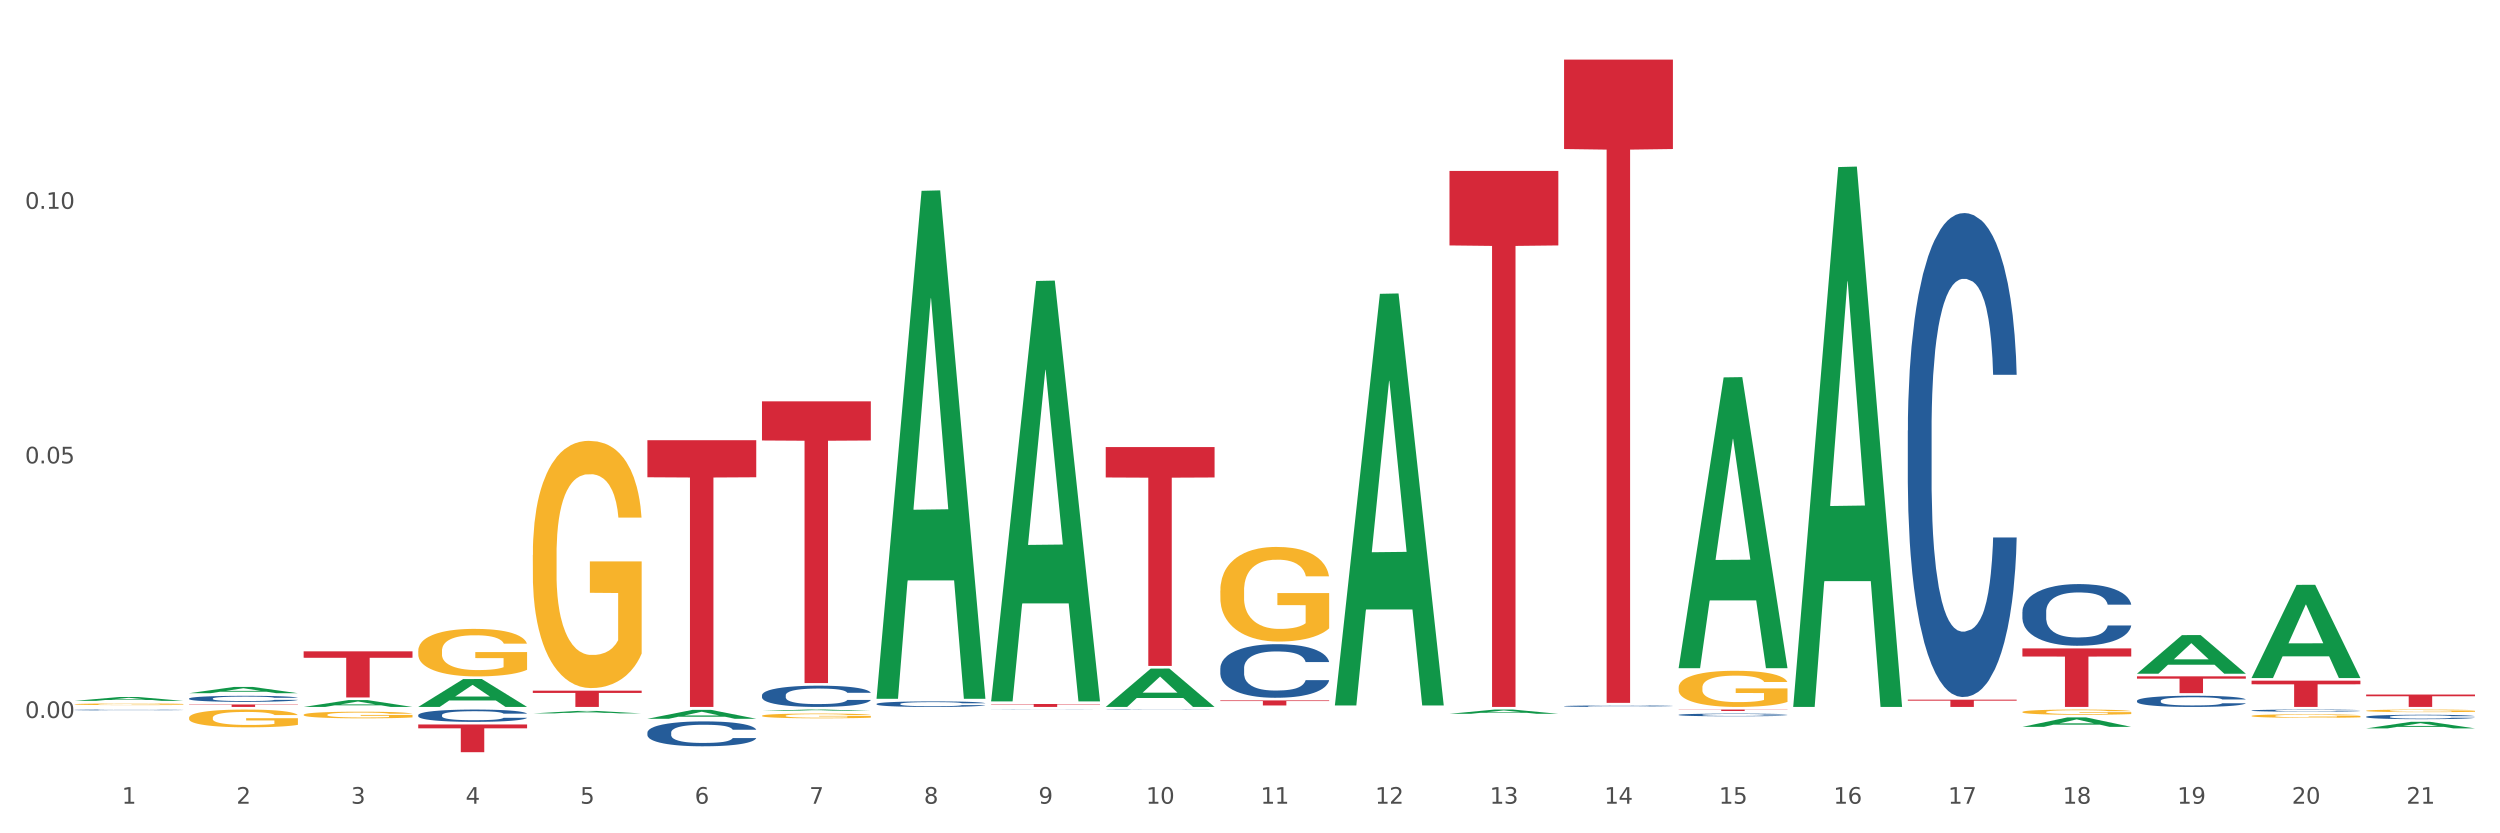 <?xml version="1.0" encoding="utf-8" standalone="no"?>
<!DOCTYPE svg PUBLIC "-//W3C//DTD SVG 1.1//EN"
  "http://www.w3.org/Graphics/SVG/1.1/DTD/svg11.dtd">
<svg xmlns:xlink="http://www.w3.org/1999/xlink" width="1080pt" height="360pt" viewBox="0 0 1080 360" xmlns="http://www.w3.org/2000/svg" version="1.1">
 <rect x="0" y="0" width="1080" height="360" fill="#333333" stroke="none"/>
 <defs>
  <style type="text/css">*{stroke-linejoin: round; stroke-linecap: butt}</style>
 </defs>
 <g id="figure_1">
  <g id="patch_1">
   <path d="M 0 360 
L 1080 360 
L 1080 0 
L 0 0 
z
" style="fill: #ffffff; stroke: #ffffff; stroke-linejoin: miter"/>
  </g>
  <g id="axes_1">
   <g id="matplotlib.axis_1">
    <g id="xtick_1">
     <g id="text_1">
      <!-- 1 -->
      <g style="fill: #4d4d4d" transform="translate(52.633 347.204) scale(0.096 -0.096)">
       <defs>
        <path id="DejaVuSans-31" d="M 794 531 
L 1825 531 
L 1825 4091 
L 703 3866 
L 703 4441 
L 1819 4666 
L 2450 4666 
L 2450 531 
L 3481 531 
L 3481 0 
L 794 0 
L 794 531 
z
" transform="scale(0.016)"/>
       </defs>
       <use xlink:href="#DejaVuSans-31"/>
      </g>
     </g>
    </g>
    <g id="xtick_2">
     <g id="text_2">
      <!-- 2 -->
      <g style="fill: #4d4d4d" transform="translate(102.133 347.204) scale(0.096 -0.096)">
       <defs>
        <path id="DejaVuSans-32" d="M 1228 531 
L 3431 531 
L 3431 0 
L 469 0 
L 469 531 
Q 828 903 1448 1529 
Q 2069 2156 2228 2338 
Q 2531 2678 2651 2914 
Q 2772 3150 2772 3378 
Q 2772 3750 2511 3984 
Q 2250 4219 1831 4219 
Q 1534 4219 1204 4116 
Q 875 4013 500 3803 
L 500 4441 
Q 881 4594 1212 4672 
Q 1544 4750 1819 4750 
Q 2544 4750 2975 4387 
Q 3406 4025 3406 3419 
Q 3406 3131 3298 2873 
Q 3191 2616 2906 2266 
Q 2828 2175 2409 1742 
Q 1991 1309 1228 531 
z
" transform="scale(0.016)"/>
       </defs>
       <use xlink:href="#DejaVuSans-32"/>
      </g>
     </g>
    </g>
    <g id="xtick_3">
     <g id="text_3">
      <!-- 3 -->
      <g style="fill: #4d4d4d" transform="translate(151.633 347.204) scale(0.096 -0.096)">
       <defs>
        <path id="DejaVuSans-33" d="M 2597 2516 
Q 3050 2419 3304 2112 
Q 3559 1806 3559 1356 
Q 3559 666 3084 287 
Q 2609 -91 1734 -91 
Q 1441 -91 1130 -33 
Q 819 25 488 141 
L 488 750 
Q 750 597 1062 519 
Q 1375 441 1716 441 
Q 2309 441 2620 675 
Q 2931 909 2931 1356 
Q 2931 1769 2642 2001 
Q 2353 2234 1838 2234 
L 1294 2234 
L 1294 2753 
L 1863 2753 
Q 2328 2753 2575 2939 
Q 2822 3125 2822 3475 
Q 2822 3834 2567 4026 
Q 2313 4219 1838 4219 
Q 1578 4219 1281 4162 
Q 984 4106 628 3988 
L 628 4550 
Q 988 4650 1302 4700 
Q 1616 4750 1894 4750 
Q 2613 4750 3031 4423 
Q 3450 4097 3450 3541 
Q 3450 3153 3228 2886 
Q 3006 2619 2597 2516 
z
" transform="scale(0.016)"/>
       </defs>
       <use xlink:href="#DejaVuSans-33"/>
      </g>
     </g>
    </g>
    <g id="xtick_4">
     <g id="text_4">
      <!-- 4 -->
      <g style="fill: #4d4d4d" transform="translate(201.133 347.204) scale(0.096 -0.096)">
       <defs>
        <path id="DejaVuSans-34" d="M 2419 4116 
L 825 1625 
L 2419 1625 
L 2419 4116 
z
M 2253 4666 
L 3047 4666 
L 3047 1625 
L 3713 1625 
L 3713 1100 
L 3047 1100 
L 3047 0 
L 2419 0 
L 2419 1100 
L 313 1100 
L 313 1709 
L 2253 4666 
z
" transform="scale(0.016)"/>
       </defs>
       <use xlink:href="#DejaVuSans-34"/>
      </g>
     </g>
    </g>
    <g id="xtick_5">
     <g id="text_5">
      <!-- 5 -->
      <g style="fill: #4d4d4d" transform="translate(250.633 347.204) scale(0.096 -0.096)">
       <defs>
        <path id="DejaVuSans-35" d="M 691 4666 
L 3169 4666 
L 3169 4134 
L 1269 4134 
L 1269 2991 
Q 1406 3038 1543 3061 
Q 1681 3084 1819 3084 
Q 2600 3084 3056 2656 
Q 3513 2228 3513 1497 
Q 3513 744 3044 326 
Q 2575 -91 1722 -91 
Q 1428 -91 1123 -41 
Q 819 9 494 109 
L 494 744 
Q 775 591 1075 516 
Q 1375 441 1709 441 
Q 2250 441 2565 725 
Q 2881 1009 2881 1497 
Q 2881 1984 2565 2268 
Q 2250 2553 1709 2553 
Q 1456 2553 1204 2497 
Q 953 2441 691 2322 
L 691 4666 
z
" transform="scale(0.016)"/>
       </defs>
       <use xlink:href="#DejaVuSans-35"/>
      </g>
     </g>
    </g>
    <g id="xtick_6">
     <g id="text_6">
      <!-- 6 -->
      <g style="fill: #4d4d4d" transform="translate(300.134 347.204) scale(0.096 -0.096)">
       <defs>
        <path id="DejaVuSans-36" d="M 2113 2584 
Q 1688 2584 1439 2293 
Q 1191 2003 1191 1497 
Q 1191 994 1439 701 
Q 1688 409 2113 409 
Q 2538 409 2786 701 
Q 3034 994 3034 1497 
Q 3034 2003 2786 2293 
Q 2538 2584 2113 2584 
z
M 3366 4563 
L 3366 3988 
Q 3128 4100 2886 4159 
Q 2644 4219 2406 4219 
Q 1781 4219 1451 3797 
Q 1122 3375 1075 2522 
Q 1259 2794 1537 2939 
Q 1816 3084 2150 3084 
Q 2853 3084 3261 2657 
Q 3669 2231 3669 1497 
Q 3669 778 3244 343 
Q 2819 -91 2113 -91 
Q 1303 -91 875 529 
Q 447 1150 447 2328 
Q 447 3434 972 4092 
Q 1497 4750 2381 4750 
Q 2619 4750 2861 4703 
Q 3103 4656 3366 4563 
z
" transform="scale(0.016)"/>
       </defs>
       <use xlink:href="#DejaVuSans-36"/>
      </g>
     </g>
    </g>
    <g id="xtick_7">
     <g id="text_7">
      <!-- 7 -->
      <g style="fill: #4d4d4d" transform="translate(349.634 347.204) scale(0.096 -0.096)">
       <defs>
        <path id="DejaVuSans-37" d="M 525 4666 
L 3525 4666 
L 3525 4397 
L 1831 0 
L 1172 0 
L 2766 4134 
L 525 4134 
L 525 4666 
z
" transform="scale(0.016)"/>
       </defs>
       <use xlink:href="#DejaVuSans-37"/>
      </g>
     </g>
    </g>
    <g id="xtick_8">
     <g id="text_8">
      <!-- 8 -->
      <g style="fill: #4d4d4d" transform="translate(399.134 347.204) scale(0.096 -0.096)">
       <defs>
        <path id="DejaVuSans-38" d="M 2034 2216 
Q 1584 2216 1326 1975 
Q 1069 1734 1069 1313 
Q 1069 891 1326 650 
Q 1584 409 2034 409 
Q 2484 409 2743 651 
Q 3003 894 3003 1313 
Q 3003 1734 2745 1975 
Q 2488 2216 2034 2216 
z
M 1403 2484 
Q 997 2584 770 2862 
Q 544 3141 544 3541 
Q 544 4100 942 4425 
Q 1341 4750 2034 4750 
Q 2731 4750 3128 4425 
Q 3525 4100 3525 3541 
Q 3525 3141 3298 2862 
Q 3072 2584 2669 2484 
Q 3125 2378 3379 2068 
Q 3634 1759 3634 1313 
Q 3634 634 3220 271 
Q 2806 -91 2034 -91 
Q 1263 -91 848 271 
Q 434 634 434 1313 
Q 434 1759 690 2068 
Q 947 2378 1403 2484 
z
M 1172 3481 
Q 1172 3119 1398 2916 
Q 1625 2713 2034 2713 
Q 2441 2713 2670 2916 
Q 2900 3119 2900 3481 
Q 2900 3844 2670 4047 
Q 2441 4250 2034 4250 
Q 1625 4250 1398 4047 
Q 1172 3844 1172 3481 
z
" transform="scale(0.016)"/>
       </defs>
       <use xlink:href="#DejaVuSans-38"/>
      </g>
     </g>
    </g>
    <g id="xtick_9">
     <g id="text_9">
      <!-- 9 -->
      <g style="fill: #4d4d4d" transform="translate(448.634 347.204) scale(0.096 -0.096)">
       <defs>
        <path id="DejaVuSans-39" d="M 703 97 
L 703 672 
Q 941 559 1184 500 
Q 1428 441 1663 441 
Q 2288 441 2617 861 
Q 2947 1281 2994 2138 
Q 2813 1869 2534 1725 
Q 2256 1581 1919 1581 
Q 1219 1581 811 2004 
Q 403 2428 403 3163 
Q 403 3881 828 4315 
Q 1253 4750 1959 4750 
Q 2769 4750 3195 4129 
Q 3622 3509 3622 2328 
Q 3622 1225 3098 567 
Q 2575 -91 1691 -91 
Q 1453 -91 1209 -44 
Q 966 3 703 97 
z
M 1959 2075 
Q 2384 2075 2632 2365 
Q 2881 2656 2881 3163 
Q 2881 3666 2632 3958 
Q 2384 4250 1959 4250 
Q 1534 4250 1286 3958 
Q 1038 3666 1038 3163 
Q 1038 2656 1286 2365 
Q 1534 2075 1959 2075 
z
" transform="scale(0.016)"/>
       </defs>
       <use xlink:href="#DejaVuSans-39"/>
      </g>
     </g>
    </g>
    <g id="xtick_10">
     <g id="text_10">
      <!-- 10 -->
      <g style="fill: #4d4d4d" transform="translate(495.079 347.204) scale(0.096 -0.096)">
       <defs>
        <path id="DejaVuSans-30" d="M 2034 4250 
Q 1547 4250 1301 3770 
Q 1056 3291 1056 2328 
Q 1056 1369 1301 889 
Q 1547 409 2034 409 
Q 2525 409 2770 889 
Q 3016 1369 3016 2328 
Q 3016 3291 2770 3770 
Q 2525 4250 2034 4250 
z
M 2034 4750 
Q 2819 4750 3233 4129 
Q 3647 3509 3647 2328 
Q 3647 1150 3233 529 
Q 2819 -91 2034 -91 
Q 1250 -91 836 529 
Q 422 1150 422 2328 
Q 422 3509 836 4129 
Q 1250 4750 2034 4750 
z
" transform="scale(0.016)"/>
       </defs>
       <use xlink:href="#DejaVuSans-31"/>
       <use xlink:href="#DejaVuSans-30" transform="translate(63.623 0)"/>
      </g>
     </g>
    </g>
    <g id="xtick_11">
     <g id="text_11">
      <!-- 11 -->
      <g style="fill: #4d4d4d" transform="translate(544.58 347.204) scale(0.096 -0.096)">
       <use xlink:href="#DejaVuSans-31"/>
       <use xlink:href="#DejaVuSans-31" transform="translate(63.623 0)"/>
      </g>
     </g>
    </g>
    <g id="xtick_12">
     <g id="text_12">
      <!-- 12 -->
      <g style="fill: #4d4d4d" transform="translate(594.08 347.204) scale(0.096 -0.096)">
       <use xlink:href="#DejaVuSans-31"/>
       <use xlink:href="#DejaVuSans-32" transform="translate(63.623 0)"/>
      </g>
     </g>
    </g>
    <g id="xtick_13">
     <g id="text_13">
      <!-- 13 -->
      <g style="fill: #4d4d4d" transform="translate(643.58 347.204) scale(0.096 -0.096)">
       <use xlink:href="#DejaVuSans-31"/>
       <use xlink:href="#DejaVuSans-33" transform="translate(63.623 0)"/>
      </g>
     </g>
    </g>
    <g id="xtick_14">
     <g id="text_14">
      <!-- 14 -->
      <g style="fill: #4d4d4d" transform="translate(693.08 347.204) scale(0.096 -0.096)">
       <use xlink:href="#DejaVuSans-31"/>
       <use xlink:href="#DejaVuSans-34" transform="translate(63.623 0)"/>
      </g>
     </g>
    </g>
    <g id="xtick_15">
     <g id="text_15">
      <!-- 15 -->
      <g style="fill: #4d4d4d" transform="translate(742.58 347.204) scale(0.096 -0.096)">
       <use xlink:href="#DejaVuSans-31"/>
       <use xlink:href="#DejaVuSans-35" transform="translate(63.623 0)"/>
      </g>
     </g>
    </g>
    <g id="xtick_16">
     <g id="text_16">
      <!-- 16 -->
      <g style="fill: #4d4d4d" transform="translate(792.08 347.204) scale(0.096 -0.096)">
       <use xlink:href="#DejaVuSans-31"/>
       <use xlink:href="#DejaVuSans-36" transform="translate(63.623 0)"/>
      </g>
     </g>
    </g>
    <g id="xtick_17">
     <g id="text_17">
      <!-- 17 -->
      <g style="fill: #4d4d4d" transform="translate(841.58 347.204) scale(0.096 -0.096)">
       <use xlink:href="#DejaVuSans-31"/>
       <use xlink:href="#DejaVuSans-37" transform="translate(63.623 0)"/>
      </g>
     </g>
    </g>
    <g id="xtick_18">
     <g id="text_18">
      <!-- 18 -->
      <g style="fill: #4d4d4d" transform="translate(891.08 347.204) scale(0.096 -0.096)">
       <use xlink:href="#DejaVuSans-31"/>
       <use xlink:href="#DejaVuSans-38" transform="translate(63.623 0)"/>
      </g>
     </g>
    </g>
    <g id="xtick_19">
     <g id="text_19">
      <!-- 19 -->
      <g style="fill: #4d4d4d" transform="translate(940.58 347.204) scale(0.096 -0.096)">
       <use xlink:href="#DejaVuSans-31"/>
       <use xlink:href="#DejaVuSans-39" transform="translate(63.623 0)"/>
      </g>
     </g>
    </g>
    <g id="xtick_20">
     <g id="text_20">
      <!-- 20 -->
      <g style="fill: #4d4d4d" transform="translate(990.08 347.204) scale(0.096 -0.096)">
       <use xlink:href="#DejaVuSans-32"/>
       <use xlink:href="#DejaVuSans-30" transform="translate(63.623 0)"/>
      </g>
     </g>
    </g>
    <g id="xtick_21">
     <g id="text_21">
      <!-- 21 -->
      <g style="fill: #4d4d4d" transform="translate(1039.58 347.204) scale(0.096 -0.096)">
       <use xlink:href="#DejaVuSans-32"/>
       <use xlink:href="#DejaVuSans-31" transform="translate(63.623 0)"/>
      </g>
     </g>
    </g>
    <g id="xtick_22"/>
    <g id="xtick_23"/>
    <g id="xtick_24"/>
    <g id="xtick_25"/>
    <g id="xtick_26"/>
    <g id="xtick_27"/>
    <g id="xtick_28"/>
    <g id="xtick_29"/>
    <g id="xtick_30"/>
    <g id="xtick_31"/>
    <g id="xtick_32"/>
    <g id="xtick_33"/>
    <g id="xtick_34"/>
    <g id="xtick_35"/>
    <g id="xtick_36"/>
    <g id="xtick_37"/>
    <g id="xtick_38"/>
    <g id="xtick_39"/>
    <g id="xtick_40"/>
    <g id="xtick_41"/>
   </g>
   <g id="matplotlib.axis_2">
    <g id="ytick_1">
     <g id="text_22">
      <!-- 0.00 -->
      <g style="fill: #4d4d4d" transform="translate(10.8 310.174) scale(0.096 -0.096)">
       <defs>
        <path id="DejaVuSans-2e" d="M 684 794 
L 1344 794 
L 1344 0 
L 684 0 
L 684 794 
z
" transform="scale(0.016)"/>
       </defs>
       <use xlink:href="#DejaVuSans-30"/>
       <use xlink:href="#DejaVuSans-2e" transform="translate(63.623 0)"/>
       <use xlink:href="#DejaVuSans-30" transform="translate(95.41 0)"/>
       <use xlink:href="#DejaVuSans-30" transform="translate(159.033 0)"/>
      </g>
     </g>
    </g>
    <g id="ytick_2">
     <g id="text_23">
      <!-- 0.05 -->
      <g style="fill: #4d4d4d" transform="translate(10.8 200.192) scale(0.096 -0.096)">
       <use xlink:href="#DejaVuSans-30"/>
       <use xlink:href="#DejaVuSans-2e" transform="translate(63.623 0)"/>
       <use xlink:href="#DejaVuSans-30" transform="translate(95.41 0)"/>
       <use xlink:href="#DejaVuSans-35" transform="translate(159.033 0)"/>
      </g>
     </g>
    </g>
    <g id="ytick_3">
     <g id="text_24">
      <!-- 0.10 -->
      <g style="fill: #4d4d4d" transform="translate(10.8 90.209) scale(0.096 -0.096)">
       <use xlink:href="#DejaVuSans-30"/>
       <use xlink:href="#DejaVuSans-2e" transform="translate(63.623 0)"/>
       <use xlink:href="#DejaVuSans-31" transform="translate(95.41 0)"/>
       <use xlink:href="#DejaVuSans-30" transform="translate(159.033 0)"/>
      </g>
     </g>
    </g>
    <g id="ytick_4"/>
    <g id="ytick_5"/>
    <g id="ytick_6"/>
   </g>
   <g id="PolyCollection_1">
    <path d="M 972.675 292.839 
L 972.723 292.801 
L 992.115 252.659 
L 1000.163 252.621 
L 1019.7 292.915 
L 1010.392 292.915 
L 1006.174 283.532 
L 986.152 283.532 
L 986.007 283.683 
L 981.935 292.915 
L 972.675 292.915 
L 972.675 292.839 
L 988.673 277.932 
L 1003.653 277.894 
L 996.236 261.209 
L 996.139 261.134 
L 996.042 261.247 
L 988.625 277.894 
L 988.673 277.932 
L 972.675 292.839 
z
" clip-path="url(#p2648fe6fc2)" style="fill: #109648"/>
    <path d="M 1022.175 314.661 
L 1022.223 314.659 
L 1041.615 311.81 
L 1049.663 311.807 
L 1069.2 314.667 
L 1059.892 314.667 
L 1055.674 314.001 
L 1035.652 314.001 
L 1035.507 314.012 
L 1031.435 314.667 
L 1022.175 314.667 
L 1022.175 314.661 
L 1038.173 313.603 
L 1053.153 313.601 
L 1045.736 312.417 
L 1045.639 312.411 
L 1045.542 312.419 
L 1038.125 313.601 
L 1038.173 313.603 
L 1022.175 314.661 
z
" clip-path="url(#p2648fe6fc2)" style="fill: #109648"/>
    <path d="M 32.175 304.235 
L 32.231 304.235 
L 32.231 304.211 
L 32.342 304.191 
L 32.897 304.141 
L 33.73 304.101 
L 34.34 304.079 
L 34.951 304.061 
L 35.673 304.043 
L 36.561 304.025 
L 38.171 303.998 
L 39.17 303.984 
L 40.392 303.97 
L 42.613 303.949 
L 44.223 303.937 
L 45.888 303.927 
L 48.609 303.915 
L 50.385 303.91 
L 52.273 303.906 
L 54.549 303.903 
L 56.27 303.903 
L 60.046 303.905 
L 63.266 303.911 
L 64.82 303.915 
L 66.819 303.923 
L 67.874 303.928 
L 69.595 303.939 
L 71.372 303.953 
L 72.593 303.965 
L 74.425 303.987 
L 75.813 304.009 
L 77.09 304.037 
L 77.756 304.056 
L 78.256 304.074 
L 78.7 304.094 
L 79.144 304.126 
L 69.151 304.126 
L 68.762 304.103 
L 68.152 304.082 
L 67.263 304.06 
L 66.486 304.047 
L 65.154 304.031 
L 63.932 304.02 
L 62.655 304.013 
L 61.101 304.006 
L 59.879 304.003 
L 58.158 304 
L 54.771 304.001 
L 52.495 304.006 
L 50.941 304.013 
L 49.941 304.018 
L 49.053 304.025 
L 48.054 304.034 
L 46.888 304.048 
L 46.055 304.06 
L 45.222 304.076 
L 44.556 304.092 
L 43.945 304.11 
L 43.445 304.13 
L 43.057 304.151 
L 42.724 304.176 
L 42.446 304.217 
L 42.446 304.307 
L 42.557 304.327 
L 42.835 304.354 
L 43.168 304.375 
L 43.723 304.399 
L 44.223 304.416 
L 45.167 304.439 
L 46.221 304.459 
L 47.054 304.471 
L 47.887 304.482 
L 49.331 304.496 
L 50.941 304.508 
L 52.329 304.515 
L 54.216 304.522 
L 55.493 304.525 
L 56.604 304.526 
L 59.324 304.526 
L 61.267 304.524 
L 63.432 304.519 
L 65.098 304.514 
L 66.486 304.506 
L 68.041 304.494 
L 69.04 304.483 
L 69.04 304.346 
L 56.826 304.345 
L 56.826 304.254 
L 79.2 304.254 
L 79.2 304.522 
L 78.256 304.536 
L 77.201 304.548 
L 76.091 304.56 
L 74.425 304.573 
L 72.427 304.586 
L 70.65 304.596 
L 68.762 304.604 
L 66.542 304.611 
L 63.655 304.617 
L 61.878 304.62 
L 59.657 304.622 
L 57.048 304.623 
L 54.771 304.621 
L 52.551 304.618 
L 50.219 304.612 
L 47.943 304.604 
L 46.221 304.595 
L 44.5 304.585 
L 42.668 304.571 
L 41.225 304.558 
L 40.114 304.546 
L 38.893 304.531 
L 37.56 304.511 
L 36.561 304.493 
L 35.673 304.475 
L 34.729 304.451 
L 34.063 304.431 
L 33.396 304.405 
L 33.008 304.386 
L 32.564 304.356 
L 32.231 304.315 
L 32.175 304.235 
z
" clip-path="url(#p2648fe6fc2)" style="fill: #f7b32b"/>
    <path d="M 81.675 310.077 
L 81.731 310.07 
L 81.731 309.817 
L 81.842 309.6 
L 82.397 309.073 
L 83.23 308.638 
L 83.84 308.407 
L 84.451 308.217 
L 85.173 308.028 
L 86.061 307.832 
L 87.671 307.544 
L 88.67 307.396 
L 89.892 307.242 
L 92.113 307.018 
L 93.723 306.891 
L 95.388 306.786 
L 98.109 306.66 
L 99.885 306.604 
L 101.773 306.562 
L 104.049 306.533 
L 105.77 306.526 
L 109.546 306.548 
L 112.766 306.611 
L 114.32 306.66 
L 116.319 306.744 
L 117.374 306.8 
L 119.095 306.912 
L 120.872 307.06 
L 122.093 307.186 
L 123.925 307.425 
L 125.313 307.663 
L 126.59 307.958 
L 127.256 308.161 
L 127.756 308.351 
L 128.2 308.568 
L 128.644 308.912 
L 118.651 308.912 
L 118.262 308.666 
L 117.652 308.435 
L 116.763 308.21 
L 115.986 308.07 
L 114.654 307.895 
L 113.432 307.782 
L 112.155 307.698 
L 110.601 307.628 
L 109.379 307.593 
L 107.658 307.565 
L 104.271 307.572 
L 101.995 307.628 
L 100.441 307.698 
L 99.441 307.761 
L 98.553 307.832 
L 97.554 307.93 
L 96.388 308.077 
L 95.555 308.21 
L 94.722 308.379 
L 94.056 308.547 
L 93.445 308.744 
L 92.945 308.954 
L 92.557 309.172 
L 92.224 309.438 
L 91.946 309.88 
L 91.946 310.842 
L 92.057 311.059 
L 92.335 311.347 
L 92.668 311.564 
L 93.223 311.824 
L 93.723 311.999 
L 94.667 312.252 
L 95.721 312.462 
L 96.554 312.596 
L 97.387 312.708 
L 98.831 312.862 
L 100.441 312.989 
L 101.829 313.066 
L 103.716 313.136 
L 104.993 313.164 
L 106.104 313.178 
L 108.824 313.178 
L 110.767 313.157 
L 112.932 313.108 
L 114.598 313.045 
L 115.986 312.968 
L 117.541 312.841 
L 118.54 312.722 
L 118.54 311.256 
L 106.326 311.249 
L 106.326 310.273 
L 128.7 310.273 
L 128.7 313.136 
L 127.756 313.283 
L 126.701 313.417 
L 125.591 313.536 
L 123.925 313.683 
L 121.927 313.824 
L 120.15 313.922 
L 118.262 314.006 
L 116.042 314.083 
L 113.155 314.153 
L 111.378 314.181 
L 109.157 314.202 
L 106.548 314.209 
L 104.271 314.195 
L 102.051 314.16 
L 99.719 314.097 
L 97.443 314.006 
L 95.721 313.915 
L 94 313.803 
L 92.168 313.655 
L 90.725 313.515 
L 89.614 313.389 
L 88.393 313.227 
L 87.06 313.017 
L 86.061 312.827 
L 85.173 312.631 
L 84.229 312.378 
L 83.563 312.161 
L 82.896 311.887 
L 82.508 311.684 
L 82.064 311.368 
L 81.731 310.926 
L 81.675 310.077 
z
" clip-path="url(#p2648fe6fc2)" style="fill: #f7b32b"/>
    <path d="M 131.175 308.782 
L 131.231 308.779 
L 131.231 308.685 
L 131.342 308.604 
L 131.897 308.407 
L 132.73 308.245 
L 133.34 308.159 
L 133.951 308.088 
L 134.673 308.017 
L 135.561 307.944 
L 137.171 307.836 
L 138.17 307.781 
L 139.392 307.724 
L 141.613 307.64 
L 143.223 307.593 
L 144.888 307.553 
L 147.609 307.506 
L 149.385 307.485 
L 151.273 307.469 
L 153.549 307.459 
L 155.27 307.456 
L 159.046 307.464 
L 162.266 307.488 
L 163.82 307.506 
L 165.819 307.538 
L 166.874 307.559 
L 168.595 307.6 
L 170.372 307.655 
L 171.593 307.703 
L 173.425 307.792 
L 174.813 307.881 
L 176.09 307.991 
L 176.756 308.067 
L 177.256 308.138 
L 177.7 308.219 
L 178.144 308.347 
L 168.151 308.347 
L 167.762 308.255 
L 167.152 308.169 
L 166.263 308.085 
L 165.486 308.033 
L 164.154 307.967 
L 162.932 307.925 
L 161.655 307.894 
L 160.101 307.868 
L 158.879 307.855 
L 157.158 307.844 
L 153.771 307.847 
L 151.495 307.868 
L 149.941 307.894 
L 148.941 307.917 
L 148.053 307.944 
L 147.054 307.98 
L 145.888 308.035 
L 145.055 308.085 
L 144.222 308.148 
L 143.556 308.211 
L 142.945 308.284 
L 142.445 308.363 
L 142.057 308.444 
L 141.724 308.544 
L 141.446 308.709 
L 141.446 309.068 
L 141.557 309.149 
L 141.835 309.256 
L 142.168 309.337 
L 142.723 309.434 
L 143.223 309.5 
L 144.167 309.594 
L 145.221 309.673 
L 146.054 309.723 
L 146.887 309.765 
L 148.331 309.822 
L 149.941 309.869 
L 151.329 309.898 
L 153.216 309.924 
L 154.493 309.935 
L 155.604 309.94 
L 158.324 309.94 
L 160.267 309.932 
L 162.432 309.914 
L 164.098 309.89 
L 165.486 309.861 
L 167.041 309.814 
L 168.04 309.77 
L 168.04 309.222 
L 155.826 309.22 
L 155.826 308.855 
L 178.2 308.855 
L 178.2 309.924 
L 177.256 309.979 
L 176.201 310.029 
L 175.091 310.074 
L 173.425 310.129 
L 171.427 310.181 
L 169.65 310.218 
L 167.762 310.249 
L 165.542 310.278 
L 162.655 310.304 
L 160.878 310.315 
L 158.657 310.323 
L 156.048 310.325 
L 153.771 310.32 
L 151.551 310.307 
L 149.219 310.283 
L 146.943 310.249 
L 145.221 310.215 
L 143.5 310.173 
L 141.668 310.118 
L 140.225 310.066 
L 139.114 310.019 
L 137.893 309.958 
L 136.56 309.88 
L 135.561 309.809 
L 134.673 309.736 
L 133.729 309.641 
L 133.063 309.56 
L 132.396 309.458 
L 132.008 309.382 
L 131.564 309.264 
L 131.231 309.099 
L 131.175 308.782 
z
" clip-path="url(#p2648fe6fc2)" style="fill: #f7b32b"/>
    <path d="M 32.175 302.776 
L 32.223 302.775 
L 51.615 301.102 
L 59.663 301.1 
L 79.2 302.78 
L 69.892 302.78 
L 65.674 302.389 
L 45.652 302.389 
L 45.507 302.395 
L 41.435 302.78 
L 32.175 302.78 
L 32.175 302.776 
L 48.173 302.155 
L 63.153 302.154 
L 55.736 301.458 
L 55.639 301.455 
L 55.542 301.46 
L 48.125 302.154 
L 48.173 302.155 
L 32.175 302.776 
z
" clip-path="url(#p2648fe6fc2)" style="fill: #109648"/>
    <path d="M 81.675 299.461 
L 81.723 299.459 
L 101.115 296.749 
L 109.163 296.746 
L 128.7 299.466 
L 119.392 299.466 
L 115.174 298.833 
L 95.152 298.833 
L 95.007 298.843 
L 90.935 299.466 
L 81.675 299.466 
L 81.675 299.461 
L 97.673 298.455 
L 112.653 298.452 
L 105.236 297.326 
L 105.139 297.321 
L 105.042 297.329 
L 97.625 298.452 
L 97.673 298.455 
L 81.675 299.461 
z
" clip-path="url(#p2648fe6fc2)" style="fill: #109648"/>
    <path d="M 131.175 305.398 
L 131.223 305.395 
L 150.615 302.426 
L 158.663 302.423 
L 178.2 305.403 
L 168.892 305.403 
L 164.674 304.709 
L 144.652 304.709 
L 144.507 304.721 
L 140.435 305.403 
L 131.175 305.403 
L 131.175 305.398 
L 147.173 304.295 
L 162.153 304.292 
L 154.736 303.058 
L 154.639 303.053 
L 154.542 303.061 
L 147.125 304.292 
L 147.173 304.295 
L 131.175 305.398 
z
" clip-path="url(#p2648fe6fc2)" style="fill: #109648"/>
    <path d="M 477.675 306.611 
L 477.731 306.611 
L 477.731 306.606 
L 477.897 306.6 
L 478.509 306.588 
L 479.287 306.579 
L 480.621 306.568 
L 481.344 306.563 
L 482.289 306.558 
L 484.234 306.55 
L 486.457 306.543 
L 488.014 306.54 
L 489.181 306.537 
L 491.794 306.533 
L 493.294 306.531 
L 494.851 306.529 
L 496.185 306.528 
L 498.408 306.527 
L 500.187 306.527 
L 502.244 306.526 
L 503.967 306.527 
L 506.246 306.527 
L 509.581 306.529 
L 510.859 306.531 
L 512.582 306.533 
L 514.361 306.535 
L 515.806 306.538 
L 517.474 306.542 
L 519.197 306.547 
L 520.865 306.554 
L 522.032 306.56 
L 522.977 306.566 
L 523.811 306.574 
L 524.422 306.582 
L 524.7 306.59 
L 514.528 306.59 
L 514.25 306.583 
L 513.694 306.576 
L 513.138 306.572 
L 512.527 306.568 
L 511.582 306.564 
L 510.748 306.561 
L 509.359 306.557 
L 508.08 306.555 
L 507.024 306.554 
L 505.745 306.553 
L 503.022 306.552 
L 501.076 306.552 
L 499.853 306.552 
L 498.353 306.553 
L 497.074 306.555 
L 495.573 306.557 
L 494.406 306.559 
L 493.239 306.562 
L 492.572 306.564 
L 491.571 306.568 
L 490.904 306.571 
L 490.015 306.576 
L 489.515 306.58 
L 488.625 306.59 
L 488.236 306.597 
L 488.069 306.602 
L 487.958 306.607 
L 487.958 306.634 
L 488.292 306.646 
L 488.57 306.652 
L 489.014 306.657 
L 489.848 306.665 
L 491.071 306.672 
L 492.349 306.678 
L 493.406 306.681 
L 494.406 306.683 
L 495.407 306.685 
L 496.63 306.687 
L 497.63 306.688 
L 499.131 306.689 
L 500.91 306.69 
L 502.299 306.69 
L 505.134 306.689 
L 506.413 306.688 
L 507.635 306.687 
L 508.969 306.685 
L 510.026 306.683 
L 510.637 306.681 
L 511.637 306.678 
L 512.416 306.674 
L 513.083 306.671 
L 513.527 306.667 
L 514.028 306.662 
L 514.417 306.656 
L 514.528 306.653 
L 524.7 306.653 
L 524.478 306.659 
L 524.089 306.665 
L 523.31 306.673 
L 522.699 306.678 
L 521.754 306.684 
L 520.753 306.688 
L 519.364 306.694 
L 518.085 306.698 
L 516.751 306.701 
L 515.306 306.704 
L 512.694 306.709 
L 511.749 306.71 
L 509.748 306.712 
L 508.191 306.713 
L 505.912 306.714 
L 503.578 306.715 
L 501.132 306.715 
L 498.964 306.715 
L 496.574 306.714 
L 495.073 306.713 
L 493.406 306.711 
L 491.46 306.709 
L 489.626 306.706 
L 487.903 306.702 
L 486.291 306.698 
L 484.79 306.694 
L 482.844 306.687 
L 481.399 306.679 
L 480.343 306.673 
L 479.62 306.667 
L 478.898 306.66 
L 478.509 306.655 
L 477.897 306.643 
L 477.675 306.631 
L 477.675 306.611 
z
" clip-path="url(#p2648fe6fc2)" style="fill: #255c99"/>
    <path d="M 527.175 288.687 
L 527.231 288.666 
L 527.231 288.074 
L 527.397 287.27 
L 528.009 285.79 
L 528.787 284.669 
L 530.121 283.357 
L 530.844 282.807 
L 531.789 282.194 
L 533.734 281.2 
L 535.957 280.354 
L 537.514 279.888 
L 538.681 279.592 
L 541.294 279.064 
L 542.794 278.831 
L 544.351 278.641 
L 545.685 278.514 
L 547.908 278.366 
L 549.687 278.302 
L 551.744 278.281 
L 553.467 278.302 
L 555.746 278.387 
L 559.081 278.641 
L 560.359 278.789 
L 562.082 279.042 
L 563.861 279.381 
L 565.306 279.719 
L 566.974 280.206 
L 568.697 280.84 
L 570.365 281.644 
L 571.532 282.384 
L 572.477 283.167 
L 573.311 284.119 
L 573.922 285.155 
L 574.2 286.022 
L 564.028 286.022 
L 563.75 285.24 
L 563.194 284.394 
L 562.638 283.823 
L 562.027 283.357 
L 561.082 282.828 
L 560.248 282.49 
L 558.859 282.088 
L 557.58 281.834 
L 556.524 281.686 
L 555.245 281.559 
L 552.522 281.432 
L 550.576 281.432 
L 549.353 281.475 
L 547.853 281.581 
L 546.574 281.729 
L 545.073 281.982 
L 543.906 282.257 
L 542.739 282.617 
L 542.072 282.871 
L 541.071 283.336 
L 540.404 283.717 
L 539.515 284.372 
L 539.015 284.838 
L 538.125 286.043 
L 537.736 286.932 
L 537.569 287.545 
L 537.458 288.222 
L 537.458 291.522 
L 537.792 293.002 
L 538.07 293.637 
L 538.514 294.356 
L 539.348 295.286 
L 540.571 296.196 
L 541.849 296.852 
L 542.906 297.253 
L 543.906 297.55 
L 544.907 297.782 
L 546.13 297.994 
L 547.13 298.121 
L 548.631 298.248 
L 550.41 298.311 
L 551.799 298.311 
L 554.634 298.205 
L 555.913 298.099 
L 557.135 297.951 
L 558.469 297.719 
L 559.526 297.465 
L 560.137 297.275 
L 561.138 296.873 
L 561.916 296.45 
L 562.583 295.963 
L 563.027 295.54 
L 563.528 294.906 
L 563.917 294.187 
L 564.028 293.806 
L 574.2 293.806 
L 573.978 294.567 
L 573.589 295.308 
L 572.81 296.302 
L 572.199 296.873 
L 571.254 297.571 
L 570.253 298.163 
L 568.864 298.819 
L 567.585 299.305 
L 566.251 299.728 
L 564.806 300.109 
L 562.194 300.638 
L 561.249 300.786 
L 559.248 301.039 
L 557.691 301.188 
L 555.412 301.336 
L 553.078 301.42 
L 550.632 301.441 
L 548.464 301.399 
L 546.074 301.272 
L 544.573 301.145 
L 542.906 300.955 
L 540.96 300.659 
L 539.126 300.299 
L 537.403 299.876 
L 535.791 299.39 
L 534.29 298.84 
L 532.344 297.93 
L 530.899 297.042 
L 529.843 296.217 
L 529.12 295.519 
L 528.398 294.631 
L 528.009 294.017 
L 527.397 292.537 
L 527.175 291.162 
L 527.175 288.687 
z
" clip-path="url(#p2648fe6fc2)" style="fill: #255c99"/>
    <path d="M 675.675 305.055 
L 675.731 305.054 
L 675.731 305.038 
L 675.897 305.016 
L 676.509 304.976 
L 677.287 304.945 
L 678.621 304.909 
L 679.344 304.894 
L 680.289 304.877 
L 682.234 304.85 
L 684.457 304.827 
L 686.014 304.814 
L 687.181 304.806 
L 689.794 304.792 
L 691.294 304.785 
L 692.851 304.78 
L 694.185 304.777 
L 696.408 304.773 
L 698.187 304.771 
L 700.244 304.77 
L 701.967 304.771 
L 704.246 304.773 
L 707.581 304.78 
L 708.859 304.784 
L 710.582 304.791 
L 712.361 304.8 
L 713.806 304.81 
L 715.474 304.823 
L 717.197 304.84 
L 718.865 304.862 
L 720.032 304.882 
L 720.977 304.904 
L 721.811 304.93 
L 722.422 304.958 
L 722.7 304.982 
L 712.528 304.982 
L 712.25 304.96 
L 711.694 304.937 
L 711.138 304.922 
L 710.527 304.909 
L 709.582 304.895 
L 708.748 304.885 
L 707.359 304.874 
L 706.08 304.867 
L 705.024 304.863 
L 703.745 304.86 
L 701.022 304.856 
L 699.076 304.856 
L 697.853 304.858 
L 696.353 304.86 
L 695.074 304.865 
L 693.573 304.871 
L 692.406 304.879 
L 691.239 304.889 
L 690.572 304.896 
L 689.571 304.908 
L 688.904 304.919 
L 688.015 304.937 
L 687.515 304.95 
L 686.625 304.982 
L 686.236 305.007 
L 686.069 305.024 
L 685.958 305.042 
L 685.958 305.132 
L 686.292 305.173 
L 686.57 305.19 
L 687.014 305.21 
L 687.848 305.235 
L 689.071 305.26 
L 690.349 305.278 
L 691.406 305.289 
L 692.406 305.297 
L 693.407 305.303 
L 694.63 305.309 
L 695.63 305.313 
L 697.131 305.316 
L 698.91 305.318 
L 700.299 305.318 
L 703.134 305.315 
L 704.413 305.312 
L 705.635 305.308 
L 706.969 305.302 
L 708.026 305.295 
L 708.637 305.289 
L 709.638 305.278 
L 710.416 305.267 
L 711.083 305.254 
L 711.527 305.242 
L 712.028 305.225 
L 712.417 305.205 
L 712.528 305.195 
L 722.7 305.195 
L 722.478 305.215 
L 722.089 305.236 
L 721.31 305.263 
L 720.699 305.278 
L 719.754 305.298 
L 718.753 305.314 
L 717.364 305.332 
L 716.085 305.345 
L 714.751 305.357 
L 713.306 305.367 
L 710.694 305.381 
L 709.749 305.385 
L 707.748 305.392 
L 706.191 305.396 
L 703.912 305.4 
L 701.578 305.403 
L 699.132 305.403 
L 696.964 305.402 
L 694.574 305.399 
L 693.073 305.395 
L 691.406 305.39 
L 689.46 305.382 
L 687.626 305.372 
L 685.903 305.361 
L 684.291 305.347 
L 682.79 305.332 
L 680.844 305.307 
L 679.399 305.283 
L 678.343 305.261 
L 677.62 305.241 
L 676.898 305.217 
L 676.509 305.2 
L 675.897 305.16 
L 675.675 305.122 
L 675.675 305.055 
z
" clip-path="url(#p2648fe6fc2)" style="fill: #255c99"/>
    <path d="M 725.175 308.801 
L 725.231 308.8 
L 725.231 308.77 
L 725.397 308.73 
L 726.009 308.656 
L 726.787 308.6 
L 728.121 308.534 
L 728.844 308.506 
L 729.789 308.476 
L 731.734 308.426 
L 733.957 308.384 
L 735.514 308.36 
L 736.681 308.346 
L 739.294 308.319 
L 740.794 308.307 
L 742.351 308.298 
L 743.685 308.292 
L 745.908 308.284 
L 747.687 308.281 
L 749.744 308.28 
L 751.467 308.281 
L 753.746 308.285 
L 757.081 308.298 
L 758.359 308.305 
L 760.082 308.318 
L 761.861 308.335 
L 763.306 308.352 
L 764.974 308.376 
L 766.697 308.408 
L 768.365 308.448 
L 769.532 308.485 
L 770.477 308.524 
L 771.311 308.572 
L 771.922 308.624 
L 772.2 308.667 
L 762.028 308.667 
L 761.75 308.628 
L 761.194 308.586 
L 760.638 308.557 
L 760.027 308.534 
L 759.082 308.508 
L 758.248 308.491 
L 756.859 308.47 
L 755.58 308.458 
L 754.524 308.45 
L 753.245 308.444 
L 750.522 308.438 
L 748.576 308.438 
L 747.353 308.44 
L 745.853 308.445 
L 744.574 308.452 
L 743.073 308.465 
L 741.906 308.479 
L 740.739 308.497 
L 740.072 308.51 
L 739.071 308.533 
L 738.404 308.552 
L 737.515 308.585 
L 737.015 308.608 
L 736.125 308.668 
L 735.736 308.713 
L 735.569 308.744 
L 735.458 308.777 
L 735.458 308.943 
L 735.792 309.017 
L 736.07 309.048 
L 736.514 309.084 
L 737.348 309.131 
L 738.571 309.177 
L 739.849 309.209 
L 740.906 309.229 
L 741.906 309.244 
L 742.907 309.256 
L 744.13 309.267 
L 745.13 309.273 
L 746.631 309.279 
L 748.41 309.282 
L 749.799 309.282 
L 752.634 309.277 
L 753.913 309.272 
L 755.135 309.264 
L 756.469 309.253 
L 757.526 309.24 
L 758.137 309.231 
L 759.138 309.21 
L 759.916 309.189 
L 760.583 309.165 
L 761.027 309.144 
L 761.528 309.112 
L 761.917 309.076 
L 762.028 309.057 
L 772.2 309.057 
L 771.978 309.095 
L 771.589 309.132 
L 770.81 309.182 
L 770.199 309.21 
L 769.254 309.245 
L 768.253 309.275 
L 766.864 309.308 
L 765.585 309.332 
L 764.251 309.353 
L 762.806 309.372 
L 760.194 309.399 
L 759.249 309.406 
L 757.248 309.419 
L 755.691 309.426 
L 753.412 309.434 
L 751.078 309.438 
L 748.632 309.439 
L 746.464 309.437 
L 744.074 309.431 
L 742.573 309.424 
L 740.906 309.415 
L 738.96 309.4 
L 737.126 309.382 
L 735.403 309.361 
L 733.791 309.336 
L 732.29 309.309 
L 730.344 309.263 
L 728.899 309.219 
L 727.843 309.178 
L 727.12 309.143 
L 726.398 309.098 
L 726.009 309.068 
L 725.397 308.993 
L 725.175 308.925 
L 725.175 308.801 
z
" clip-path="url(#p2648fe6fc2)" style="fill: #255c99"/>
    <path d="M 32.175 306.693 
L 32.231 306.693 
L 32.231 306.683 
L 32.397 306.67 
L 33.009 306.647 
L 33.787 306.629 
L 35.121 306.608 
L 35.844 306.599 
L 36.789 306.589 
L 38.734 306.573 
L 40.957 306.56 
L 42.514 306.552 
L 43.681 306.547 
L 46.294 306.539 
L 47.794 306.535 
L 49.351 306.532 
L 50.685 306.53 
L 52.908 306.528 
L 54.687 306.527 
L 56.744 306.526 
L 58.467 306.527 
L 60.746 306.528 
L 64.081 306.532 
L 65.359 306.535 
L 67.082 306.539 
L 68.861 306.544 
L 70.306 306.549 
L 71.974 306.557 
L 73.697 306.567 
L 75.365 306.58 
L 76.532 306.592 
L 77.477 306.605 
L 78.311 306.62 
L 78.922 306.636 
L 79.2 306.65 
L 69.028 306.65 
L 68.75 306.638 
L 68.194 306.624 
L 67.638 306.615 
L 67.027 306.608 
L 66.082 306.599 
L 65.248 306.594 
L 63.859 306.587 
L 62.58 306.583 
L 61.524 306.581 
L 60.245 306.579 
L 57.522 306.577 
L 55.576 306.577 
L 54.353 306.578 
L 52.853 306.579 
L 51.574 306.582 
L 50.073 306.586 
L 48.906 306.59 
L 47.739 306.596 
L 47.072 306.6 
L 46.071 306.607 
L 45.404 306.613 
L 44.515 306.624 
L 44.015 306.631 
L 43.125 306.651 
L 42.736 306.665 
L 42.569 306.675 
L 42.458 306.685 
L 42.458 306.738 
L 42.792 306.762 
L 43.07 306.772 
L 43.514 306.784 
L 44.348 306.799 
L 45.571 306.813 
L 46.849 306.824 
L 47.906 306.83 
L 48.906 306.835 
L 49.907 306.838 
L 51.13 306.842 
L 52.13 306.844 
L 53.631 306.846 
L 55.41 306.847 
L 56.799 306.847 
L 59.634 306.845 
L 60.913 306.844 
L 62.135 306.841 
L 63.469 306.837 
L 64.526 306.833 
L 65.137 306.83 
L 66.138 306.824 
L 66.916 306.817 
L 67.583 306.809 
L 68.027 306.803 
L 68.528 306.792 
L 68.917 306.781 
L 69.028 306.775 
L 79.2 306.775 
L 78.978 306.787 
L 78.589 306.799 
L 77.81 306.815 
L 77.199 306.824 
L 76.254 306.835 
L 75.253 306.845 
L 73.864 306.855 
L 72.585 306.863 
L 71.251 306.87 
L 69.806 306.876 
L 67.194 306.884 
L 66.249 306.886 
L 64.248 306.891 
L 62.691 306.893 
L 60.412 306.895 
L 58.078 306.897 
L 55.632 306.897 
L 53.464 306.896 
L 51.074 306.894 
L 49.573 306.892 
L 47.906 306.889 
L 45.96 306.884 
L 44.126 306.879 
L 42.403 306.872 
L 40.791 306.864 
L 39.29 306.855 
L 37.344 306.841 
L 35.899 306.827 
L 34.843 306.813 
L 34.12 306.802 
L 33.398 306.788 
L 33.009 306.778 
L 32.397 306.755 
L 32.175 306.733 
L 32.175 306.693 
z
" clip-path="url(#p2648fe6fc2)" style="fill: #255c99"/>
    <path d="M 81.675 301.761 
L 81.731 301.759 
L 81.731 301.692 
L 81.897 301.602 
L 82.509 301.435 
L 83.287 301.309 
L 84.621 301.161 
L 85.344 301.099 
L 86.289 301.03 
L 88.234 300.918 
L 90.457 300.823 
L 92.014 300.77 
L 93.181 300.737 
L 95.794 300.677 
L 97.294 300.651 
L 98.851 300.63 
L 100.185 300.616 
L 102.408 300.599 
L 104.187 300.592 
L 106.244 300.589 
L 107.967 300.592 
L 110.246 300.601 
L 113.581 300.63 
L 114.859 300.647 
L 116.582 300.675 
L 118.361 300.713 
L 119.806 300.751 
L 121.474 300.806 
L 123.197 300.878 
L 124.865 300.968 
L 126.032 301.051 
L 126.977 301.14 
L 127.811 301.247 
L 128.422 301.363 
L 128.7 301.461 
L 118.528 301.461 
L 118.25 301.373 
L 117.694 301.278 
L 117.138 301.213 
L 116.527 301.161 
L 115.582 301.101 
L 114.748 301.063 
L 113.359 301.018 
L 112.08 300.99 
L 111.024 300.973 
L 109.745 300.959 
L 107.022 300.944 
L 105.076 300.944 
L 103.853 300.949 
L 102.353 300.961 
L 101.074 300.978 
L 99.573 301.006 
L 98.406 301.037 
L 97.239 301.078 
L 96.572 301.106 
L 95.571 301.159 
L 94.904 301.202 
L 94.015 301.275 
L 93.515 301.328 
L 92.625 301.464 
L 92.236 301.564 
L 92.069 301.633 
L 91.958 301.709 
L 91.958 302.08 
L 92.292 302.247 
L 92.57 302.319 
L 93.014 302.4 
L 93.848 302.504 
L 95.071 302.607 
L 96.349 302.681 
L 97.406 302.726 
L 98.406 302.759 
L 99.407 302.786 
L 100.63 302.809 
L 101.63 302.824 
L 103.131 302.838 
L 104.91 302.845 
L 106.299 302.845 
L 109.134 302.833 
L 110.412 302.821 
L 111.635 302.805 
L 112.969 302.778 
L 114.026 302.75 
L 114.637 302.728 
L 115.638 302.683 
L 116.416 302.635 
L 117.083 302.581 
L 117.527 302.533 
L 118.028 302.462 
L 118.417 302.381 
L 118.528 302.338 
L 128.7 302.338 
L 128.478 302.423 
L 128.089 302.507 
L 127.31 302.619 
L 126.699 302.683 
L 125.754 302.762 
L 124.753 302.828 
L 123.364 302.902 
L 122.085 302.957 
L 120.751 303.005 
L 119.306 303.048 
L 116.694 303.107 
L 115.749 303.124 
L 113.748 303.152 
L 112.191 303.169 
L 109.912 303.186 
L 107.578 303.195 
L 105.132 303.198 
L 102.964 303.193 
L 100.574 303.179 
L 99.073 303.164 
L 97.406 303.143 
L 95.46 303.109 
L 93.626 303.069 
L 91.903 303.021 
L 90.291 302.967 
L 88.79 302.905 
L 86.844 302.802 
L 85.399 302.702 
L 84.343 302.609 
L 83.62 302.531 
L 82.898 302.431 
L 82.509 302.362 
L 81.897 302.195 
L 81.675 302.04 
L 81.675 301.761 
z
" clip-path="url(#p2648fe6fc2)" style="fill: #255c99"/>
    <path d="M 180.675 308.916 
L 180.731 308.912 
L 180.731 308.776 
L 180.897 308.591 
L 181.509 308.251 
L 182.287 307.993 
L 183.621 307.692 
L 184.344 307.566 
L 185.289 307.425 
L 187.234 307.197 
L 189.457 307.003 
L 191.014 306.896 
L 192.181 306.828 
L 194.794 306.706 
L 196.294 306.653 
L 197.851 306.609 
L 199.185 306.58 
L 201.408 306.546 
L 203.187 306.531 
L 205.244 306.526 
L 206.967 306.531 
L 209.246 306.551 
L 212.581 306.609 
L 213.859 306.643 
L 215.582 306.701 
L 217.361 306.779 
L 218.806 306.857 
L 220.474 306.969 
L 222.197 307.114 
L 223.865 307.299 
L 225.032 307.469 
L 225.977 307.649 
L 226.811 307.867 
L 227.422 308.105 
L 227.7 308.304 
L 217.528 308.304 
L 217.25 308.125 
L 216.694 307.93 
L 216.138 307.799 
L 215.527 307.692 
L 214.582 307.571 
L 213.748 307.493 
L 212.359 307.401 
L 211.08 307.343 
L 210.024 307.309 
L 208.745 307.279 
L 206.022 307.25 
L 204.076 307.25 
L 202.853 307.26 
L 201.353 307.284 
L 200.074 307.318 
L 198.573 307.377 
L 197.406 307.44 
L 196.239 307.522 
L 195.572 307.581 
L 194.571 307.687 
L 193.904 307.775 
L 193.015 307.925 
L 192.515 308.032 
L 191.625 308.309 
L 191.236 308.513 
L 191.069 308.654 
L 190.958 308.81 
L 190.958 309.567 
L 191.292 309.907 
L 191.57 310.053 
L 192.014 310.218 
L 192.848 310.432 
L 194.071 310.641 
L 195.349 310.792 
L 196.406 310.884 
L 197.406 310.952 
L 198.407 311.005 
L 199.63 311.054 
L 200.63 311.083 
L 202.131 311.112 
L 203.91 311.127 
L 205.299 311.127 
L 208.134 311.102 
L 209.412 311.078 
L 210.635 311.044 
L 211.969 310.991 
L 213.026 310.932 
L 213.637 310.889 
L 214.637 310.796 
L 215.416 310.699 
L 216.083 310.588 
L 216.527 310.49 
L 217.028 310.345 
L 217.417 310.179 
L 217.528 310.092 
L 227.7 310.092 
L 227.478 310.267 
L 227.089 310.437 
L 226.31 310.665 
L 225.699 310.796 
L 224.754 310.957 
L 223.753 311.093 
L 222.364 311.243 
L 221.085 311.355 
L 219.751 311.452 
L 218.306 311.54 
L 215.694 311.661 
L 214.749 311.695 
L 212.748 311.753 
L 211.191 311.787 
L 208.912 311.821 
L 206.578 311.841 
L 204.132 311.846 
L 201.964 311.836 
L 199.574 311.807 
L 198.073 311.778 
L 196.406 311.734 
L 194.46 311.666 
L 192.626 311.583 
L 190.903 311.486 
L 189.291 311.374 
L 187.79 311.248 
L 185.844 311.039 
L 184.399 310.835 
L 183.343 310.646 
L 182.62 310.485 
L 181.898 310.281 
L 181.509 310.141 
L 180.897 309.801 
L 180.675 309.485 
L 180.675 308.916 
z
" clip-path="url(#p2648fe6fc2)" style="fill: #255c99"/>
    <path d="M 279.675 316.476 
L 279.731 316.466 
L 279.731 316.191 
L 279.897 315.817 
L 280.509 315.129 
L 281.287 314.608 
L 282.621 313.998 
L 283.344 313.742 
L 284.289 313.457 
L 286.234 312.995 
L 288.457 312.602 
L 290.014 312.386 
L 291.181 312.248 
L 293.794 312.002 
L 295.294 311.894 
L 296.851 311.805 
L 298.185 311.747 
L 300.408 311.678 
L 302.187 311.648 
L 304.244 311.638 
L 305.967 311.648 
L 308.246 311.688 
L 311.581 311.805 
L 312.859 311.874 
L 314.582 311.992 
L 316.361 312.15 
L 317.806 312.307 
L 319.474 312.533 
L 321.197 312.828 
L 322.865 313.202 
L 324.032 313.546 
L 324.977 313.91 
L 325.811 314.352 
L 326.422 314.834 
L 326.7 315.237 
L 316.528 315.237 
L 316.25 314.873 
L 315.694 314.48 
L 315.138 314.214 
L 314.527 313.998 
L 313.582 313.752 
L 312.748 313.595 
L 311.359 313.408 
L 310.08 313.29 
L 309.024 313.221 
L 307.745 313.162 
L 305.022 313.103 
L 303.076 313.103 
L 301.853 313.123 
L 300.353 313.172 
L 299.074 313.241 
L 297.573 313.359 
L 296.406 313.487 
L 295.239 313.654 
L 294.572 313.772 
L 293.571 313.988 
L 292.904 314.165 
L 292.015 314.47 
L 291.515 314.686 
L 290.625 315.247 
L 290.236 315.66 
L 290.069 315.945 
L 289.958 316.26 
L 289.958 317.793 
L 290.292 318.482 
L 290.57 318.777 
L 291.014 319.111 
L 291.848 319.544 
L 293.071 319.966 
L 294.349 320.271 
L 295.406 320.458 
L 296.406 320.596 
L 297.407 320.704 
L 298.63 320.802 
L 299.63 320.861 
L 301.131 320.92 
L 302.91 320.95 
L 304.299 320.95 
L 307.134 320.9 
L 308.413 320.851 
L 309.635 320.782 
L 310.969 320.674 
L 312.026 320.556 
L 312.637 320.468 
L 313.637 320.281 
L 314.416 320.084 
L 315.083 319.858 
L 315.527 319.662 
L 316.028 319.367 
L 316.417 319.032 
L 316.528 318.855 
L 326.7 318.855 
L 326.478 319.209 
L 326.089 319.553 
L 325.31 320.016 
L 324.699 320.281 
L 323.754 320.605 
L 322.753 320.881 
L 321.364 321.186 
L 320.085 321.412 
L 318.751 321.608 
L 317.306 321.785 
L 314.694 322.031 
L 313.749 322.1 
L 311.748 322.218 
L 310.191 322.287 
L 307.912 322.356 
L 305.578 322.395 
L 303.132 322.405 
L 300.964 322.385 
L 298.574 322.326 
L 297.073 322.267 
L 295.406 322.179 
L 293.46 322.041 
L 291.626 321.874 
L 289.903 321.677 
L 288.291 321.451 
L 286.79 321.195 
L 284.844 320.773 
L 283.399 320.36 
L 282.343 319.976 
L 281.62 319.652 
L 280.898 319.239 
L 280.509 318.954 
L 279.897 318.265 
L 279.675 317.626 
L 279.675 316.476 
z
" clip-path="url(#p2648fe6fc2)" style="fill: #255c99"/>
    <path d="M 329.175 300.341 
L 329.231 300.333 
L 329.231 300.098 
L 329.397 299.779 
L 330.009 299.191 
L 330.787 298.746 
L 332.121 298.225 
L 332.844 298.007 
L 333.789 297.764 
L 335.734 297.369 
L 337.957 297.033 
L 339.514 296.849 
L 340.681 296.731 
L 343.294 296.521 
L 344.794 296.429 
L 346.351 296.353 
L 347.685 296.303 
L 349.908 296.244 
L 351.687 296.219 
L 353.744 296.211 
L 355.467 296.219 
L 357.746 296.252 
L 361.081 296.353 
L 362.359 296.412 
L 364.082 296.513 
L 365.861 296.647 
L 367.306 296.781 
L 368.974 296.974 
L 370.697 297.226 
L 372.365 297.545 
L 373.532 297.839 
L 374.477 298.15 
L 375.311 298.528 
L 375.922 298.939 
L 376.2 299.283 
L 366.028 299.283 
L 365.75 298.973 
L 365.194 298.637 
L 364.638 298.41 
L 364.027 298.225 
L 363.082 298.016 
L 362.248 297.881 
L 360.859 297.722 
L 359.58 297.621 
L 358.524 297.562 
L 357.245 297.512 
L 354.522 297.461 
L 352.576 297.461 
L 351.353 297.478 
L 349.853 297.52 
L 348.574 297.579 
L 347.073 297.68 
L 345.906 297.789 
L 344.739 297.932 
L 344.072 298.032 
L 343.071 298.217 
L 342.404 298.368 
L 341.515 298.628 
L 341.015 298.813 
L 340.125 299.292 
L 339.736 299.644 
L 339.569 299.888 
L 339.458 300.156 
L 339.458 301.466 
L 339.792 302.054 
L 340.07 302.306 
L 340.514 302.591 
L 341.348 302.96 
L 342.571 303.321 
L 343.849 303.582 
L 344.906 303.741 
L 345.906 303.859 
L 346.907 303.951 
L 348.13 304.035 
L 349.13 304.085 
L 350.631 304.136 
L 352.41 304.161 
L 353.799 304.161 
L 356.634 304.119 
L 357.913 304.077 
L 359.135 304.018 
L 360.469 303.926 
L 361.526 303.825 
L 362.137 303.75 
L 363.137 303.59 
L 363.916 303.422 
L 364.583 303.229 
L 365.027 303.061 
L 365.528 302.809 
L 365.917 302.524 
L 366.028 302.373 
L 376.2 302.373 
L 375.978 302.675 
L 375.589 302.969 
L 374.81 303.363 
L 374.199 303.59 
L 373.254 303.867 
L 372.253 304.102 
L 370.864 304.362 
L 369.585 304.555 
L 368.251 304.723 
L 366.806 304.874 
L 364.194 305.084 
L 363.249 305.143 
L 361.248 305.244 
L 359.691 305.303 
L 357.412 305.361 
L 355.078 305.395 
L 352.632 305.403 
L 350.464 305.387 
L 348.074 305.336 
L 346.573 305.286 
L 344.906 305.21 
L 342.96 305.093 
L 341.126 304.95 
L 339.403 304.782 
L 337.791 304.589 
L 336.29 304.371 
L 334.344 304.01 
L 332.899 303.657 
L 331.843 303.33 
L 331.12 303.053 
L 330.398 302.7 
L 330.009 302.457 
L 329.397 301.869 
L 329.175 301.323 
L 329.175 300.341 
z
" clip-path="url(#p2648fe6fc2)" style="fill: #255c99"/>
    <path d="M 378.675 304.08 
L 378.731 304.078 
L 378.731 304.016 
L 378.897 303.933 
L 379.509 303.779 
L 380.287 303.663 
L 381.621 303.527 
L 382.344 303.469 
L 383.289 303.406 
L 385.234 303.303 
L 387.457 303.215 
L 389.014 303.167 
L 390.181 303.136 
L 392.794 303.081 
L 394.294 303.057 
L 395.851 303.037 
L 397.185 303.024 
L 399.408 303.009 
L 401.187 303.002 
L 403.244 303 
L 404.967 303.002 
L 407.246 303.011 
L 410.581 303.037 
L 411.859 303.052 
L 413.582 303.079 
L 415.361 303.114 
L 416.806 303.149 
L 418.474 303.199 
L 420.197 303.265 
L 421.865 303.349 
L 423.032 303.426 
L 423.977 303.507 
L 424.811 303.606 
L 425.422 303.713 
L 425.7 303.803 
L 415.528 303.803 
L 415.25 303.722 
L 414.694 303.634 
L 414.138 303.575 
L 413.527 303.527 
L 412.582 303.472 
L 411.748 303.437 
L 410.359 303.395 
L 409.08 303.369 
L 408.024 303.353 
L 406.745 303.34 
L 404.022 303.327 
L 402.076 303.327 
L 400.853 303.331 
L 399.353 303.342 
L 398.074 303.358 
L 396.573 303.384 
L 395.406 303.412 
L 394.239 303.45 
L 393.572 303.476 
L 392.571 303.524 
L 391.904 303.564 
L 391.015 303.632 
L 390.515 303.68 
L 389.625 303.805 
L 389.236 303.898 
L 389.069 303.961 
L 388.958 304.031 
L 388.958 304.374 
L 389.292 304.528 
L 389.57 304.593 
L 390.014 304.668 
L 390.848 304.765 
L 392.071 304.859 
L 393.349 304.927 
L 394.406 304.969 
L 395.406 304.999 
L 396.407 305.024 
L 397.63 305.046 
L 398.63 305.059 
L 400.131 305.072 
L 401.91 305.079 
L 403.299 305.079 
L 406.134 305.068 
L 407.413 305.057 
L 408.635 305.041 
L 409.969 305.017 
L 411.026 304.991 
L 411.637 304.971 
L 412.637 304.929 
L 413.416 304.885 
L 414.083 304.835 
L 414.527 304.791 
L 415.028 304.725 
L 415.417 304.65 
L 415.528 304.611 
L 425.7 304.611 
L 425.478 304.69 
L 425.089 304.767 
L 424.31 304.87 
L 423.699 304.929 
L 422.754 305.002 
L 421.753 305.063 
L 420.364 305.131 
L 419.085 305.182 
L 417.751 305.226 
L 416.306 305.265 
L 413.694 305.32 
L 412.749 305.335 
L 410.748 305.362 
L 409.191 305.377 
L 406.912 305.392 
L 404.578 305.401 
L 402.132 305.403 
L 399.964 305.399 
L 397.574 305.386 
L 396.073 305.373 
L 394.406 305.353 
L 392.46 305.322 
L 390.626 305.285 
L 388.903 305.241 
L 387.291 305.19 
L 385.79 305.133 
L 383.844 305.039 
L 382.399 304.947 
L 381.343 304.861 
L 380.62 304.789 
L 379.898 304.697 
L 379.509 304.633 
L 378.897 304.479 
L 378.675 304.337 
L 378.675 304.08 
z
" clip-path="url(#p2648fe6fc2)" style="fill: #255c99"/>
    <path d="M 428.175 306.561 
L 428.231 306.561 
L 428.231 306.559 
L 428.397 306.556 
L 429.009 306.551 
L 429.787 306.548 
L 431.121 306.543 
L 431.844 306.541 
L 432.789 306.539 
L 434.734 306.536 
L 436.957 306.533 
L 438.514 306.532 
L 439.681 306.531 
L 442.294 306.529 
L 443.794 306.528 
L 445.351 306.528 
L 446.685 306.527 
L 448.908 306.527 
L 450.687 306.527 
L 452.744 306.526 
L 454.467 306.527 
L 456.746 306.527 
L 460.081 306.528 
L 461.359 306.528 
L 463.082 306.529 
L 464.861 306.53 
L 466.306 306.531 
L 467.974 306.533 
L 469.697 306.535 
L 471.365 306.538 
L 472.532 306.54 
L 473.477 306.543 
L 474.311 306.546 
L 474.922 306.549 
L 475.2 306.552 
L 465.028 306.552 
L 464.75 306.549 
L 464.194 306.547 
L 463.638 306.545 
L 463.027 306.543 
L 462.082 306.541 
L 461.248 306.54 
L 459.859 306.539 
L 458.58 306.538 
L 457.524 306.538 
L 456.245 306.537 
L 453.522 306.537 
L 451.576 306.537 
L 450.353 306.537 
L 448.853 306.537 
L 447.574 306.538 
L 446.073 306.539 
L 444.906 306.54 
L 443.739 306.541 
L 443.072 306.542 
L 442.071 306.543 
L 441.404 306.544 
L 440.515 306.547 
L 440.015 306.548 
L 439.125 306.552 
L 438.736 306.555 
L 438.569 306.557 
L 438.458 306.559 
L 438.458 306.57 
L 438.792 306.575 
L 439.07 306.577 
L 439.514 306.58 
L 440.348 306.583 
L 441.571 306.586 
L 442.849 306.588 
L 443.906 306.589 
L 444.906 306.59 
L 445.907 306.591 
L 447.13 306.592 
L 448.13 306.592 
L 449.631 306.592 
L 451.41 306.593 
L 452.799 306.593 
L 455.634 306.592 
L 456.913 306.592 
L 458.135 306.591 
L 459.469 306.591 
L 460.526 306.59 
L 461.137 306.589 
L 462.137 306.588 
L 462.916 306.586 
L 463.583 306.585 
L 464.027 306.583 
L 464.528 306.581 
L 464.917 306.579 
L 465.028 306.578 
L 475.2 306.578 
L 474.978 306.58 
L 474.589 306.583 
L 473.81 306.586 
L 473.199 306.588 
L 472.254 306.59 
L 471.253 306.592 
L 469.864 306.594 
L 468.585 306.596 
L 467.251 306.597 
L 465.806 306.599 
L 463.194 306.6 
L 462.249 306.601 
L 460.248 306.602 
L 458.691 306.602 
L 456.412 306.603 
L 454.078 306.603 
L 451.632 306.603 
L 449.464 306.603 
L 447.074 306.602 
L 445.573 306.602 
L 443.906 306.601 
L 441.96 306.6 
L 440.126 306.599 
L 438.403 306.598 
L 436.791 306.596 
L 435.29 306.594 
L 433.344 306.591 
L 431.899 306.588 
L 430.843 306.586 
L 430.12 306.583 
L 429.398 306.58 
L 429.009 306.578 
L 428.397 306.574 
L 428.175 306.569 
L 428.175 306.561 
z
" clip-path="url(#p2648fe6fc2)" style="fill: #255c99"/>
    <path d="M 180.675 305.381 
L 180.723 305.369 
L 200.115 293.349 
L 208.163 293.338 
L 227.7 305.403 
L 218.392 305.403 
L 214.174 302.594 
L 194.152 302.594 
L 194.007 302.639 
L 189.935 305.403 
L 180.675 305.403 
L 180.675 305.381 
L 196.673 300.917 
L 211.653 300.906 
L 204.236 295.91 
L 204.139 295.887 
L 204.042 295.921 
L 196.625 300.906 
L 196.673 300.917 
L 180.675 305.381 
z
" clip-path="url(#p2648fe6fc2)" style="fill: #109648"/>
    <path d="M 230.175 308.198 
L 230.223 308.197 
L 249.615 307.112 
L 257.663 307.111 
L 277.2 308.2 
L 267.892 308.2 
L 263.674 307.946 
L 243.652 307.946 
L 243.507 307.951 
L 239.435 308.2 
L 230.175 308.2 
L 230.175 308.198 
L 246.173 307.795 
L 261.153 307.794 
L 253.736 307.343 
L 253.639 307.341 
L 253.542 307.344 
L 246.125 307.794 
L 246.173 307.795 
L 230.175 308.198 
z
" clip-path="url(#p2648fe6fc2)" style="fill: #109648"/>
    <path d="M 279.675 310.508 
L 279.723 310.504 
L 299.115 306.666 
L 307.163 306.663 
L 326.7 310.515 
L 317.392 310.515 
L 313.174 309.618 
L 293.152 309.618 
L 293.007 309.633 
L 288.935 310.515 
L 279.675 310.515 
L 279.675 310.508 
L 295.673 309.083 
L 310.653 309.079 
L 303.236 307.484 
L 303.139 307.477 
L 303.042 307.487 
L 295.625 309.079 
L 295.673 309.083 
L 279.675 310.508 
z
" clip-path="url(#p2648fe6fc2)" style="fill: #109648"/>
    <path d="M 329.175 307.129 
L 329.223 307.129 
L 348.615 306.527 
L 356.663 306.526 
L 376.2 307.13 
L 366.892 307.13 
L 362.674 306.99 
L 342.652 306.99 
L 342.507 306.992 
L 338.435 307.13 
L 329.175 307.13 
L 329.175 307.129 
L 345.173 306.906 
L 360.153 306.905 
L 352.736 306.655 
L 352.639 306.654 
L 352.542 306.656 
L 345.125 306.905 
L 345.173 306.906 
L 329.175 307.129 
z
" clip-path="url(#p2648fe6fc2)" style="fill: #109648"/>
    <path d="M 378.675 301.464 
L 378.723 301.258 
L 398.115 82.441 
L 406.163 82.235 
L 425.7 301.877 
L 416.392 301.877 
L 412.174 250.73 
L 392.152 250.73 
L 392.007 251.555 
L 387.935 301.877 
L 378.675 301.877 
L 378.675 301.464 
L 394.673 220.207 
L 409.653 220.001 
L 402.236 129.051 
L 402.139 128.638 
L 402.042 129.257 
L 394.625 220.001 
L 394.673 220.207 
L 378.675 301.464 
z
" clip-path="url(#p2648fe6fc2)" style="fill: #109648"/>
    <path d="M 428.175 302.662 
L 428.223 302.491 
L 447.615 121.382 
L 455.663 121.211 
L 475.2 303.003 
L 465.892 303.003 
L 461.674 260.67 
L 441.652 260.67 
L 441.507 261.353 
L 437.435 303.003 
L 428.175 303.003 
L 428.175 302.662 
L 444.173 235.407 
L 459.153 235.237 
L 451.736 159.959 
L 451.639 159.618 
L 451.542 160.13 
L 444.125 235.237 
L 444.173 235.407 
L 428.175 302.662 
z
" clip-path="url(#p2648fe6fc2)" style="fill: #109648"/>
    <path d="M 477.675 305.372 
L 477.723 305.357 
L 497.115 288.832 
L 505.163 288.816 
L 524.7 305.403 
L 515.392 305.403 
L 511.174 301.541 
L 491.152 301.541 
L 491.007 301.603 
L 486.935 305.403 
L 477.675 305.403 
L 477.675 305.372 
L 493.673 299.236 
L 508.653 299.22 
L 501.236 292.352 
L 501.139 292.321 
L 501.042 292.367 
L 493.625 299.22 
L 493.673 299.236 
L 477.675 305.372 
z
" clip-path="url(#p2648fe6fc2)" style="fill: #109648"/>
    <path d="M 576.675 304.414 
L 576.723 304.246 
L 596.115 126.932 
L 604.163 126.765 
L 623.7 304.748 
L 614.392 304.748 
L 610.174 263.302 
L 590.152 263.302 
L 590.007 263.971 
L 585.935 304.748 
L 576.675 304.748 
L 576.675 304.414 
L 592.673 238.568 
L 607.653 238.401 
L 600.236 164.701 
L 600.139 164.367 
L 600.042 164.868 
L 592.625 238.401 
L 592.673 238.568 
L 576.675 304.414 
z
" clip-path="url(#p2648fe6fc2)" style="fill: #109648"/>
    <path d="M 873.675 307.572 
L 873.731 307.57 
L 873.731 307.496 
L 873.842 307.432 
L 874.397 307.277 
L 875.23 307.149 
L 875.84 307.08 
L 876.451 307.025 
L 877.173 306.969 
L 878.061 306.911 
L 879.671 306.826 
L 880.67 306.783 
L 881.892 306.737 
L 884.113 306.671 
L 885.723 306.634 
L 887.388 306.603 
L 890.109 306.566 
L 891.885 306.549 
L 893.773 306.537 
L 896.049 306.529 
L 897.77 306.526 
L 901.546 306.533 
L 904.766 306.551 
L 906.32 306.566 
L 908.319 306.591 
L 909.374 306.607 
L 911.095 306.64 
L 912.872 306.684 
L 914.093 306.721 
L 915.925 306.791 
L 917.313 306.861 
L 918.59 306.948 
L 919.256 307.008 
L 919.756 307.064 
L 920.2 307.128 
L 920.644 307.229 
L 910.651 307.229 
L 910.262 307.157 
L 909.652 307.089 
L 908.763 307.022 
L 907.986 306.981 
L 906.654 306.929 
L 905.432 306.896 
L 904.155 306.872 
L 902.601 306.851 
L 901.379 306.841 
L 899.658 306.832 
L 896.271 306.834 
L 893.995 306.851 
L 892.441 306.872 
L 891.441 306.89 
L 890.553 306.911 
L 889.554 306.94 
L 888.388 306.983 
L 887.555 307.022 
L 886.722 307.072 
L 886.056 307.122 
L 885.445 307.18 
L 884.945 307.242 
L 884.557 307.306 
L 884.224 307.384 
L 883.946 307.514 
L 883.946 307.797 
L 884.057 307.862 
L 884.335 307.946 
L 884.668 308.01 
L 885.223 308.087 
L 885.723 308.138 
L 886.667 308.213 
L 887.721 308.275 
L 888.554 308.314 
L 889.387 308.347 
L 890.831 308.393 
L 892.441 308.43 
L 893.829 308.453 
L 895.716 308.473 
L 896.993 308.482 
L 898.104 308.486 
L 900.824 308.486 
L 902.767 308.479 
L 904.932 308.465 
L 906.598 308.446 
L 907.986 308.424 
L 909.541 308.386 
L 910.54 308.351 
L 910.54 307.919 
L 898.326 307.917 
L 898.326 307.63 
L 920.7 307.63 
L 920.7 308.473 
L 919.756 308.517 
L 918.701 308.556 
L 917.591 308.591 
L 915.925 308.634 
L 913.927 308.676 
L 912.15 308.705 
L 910.262 308.73 
L 908.042 308.752 
L 905.155 308.773 
L 903.378 308.781 
L 901.157 308.787 
L 898.548 308.789 
L 896.271 308.785 
L 894.051 308.775 
L 891.719 308.756 
L 889.443 308.73 
L 887.721 308.703 
L 886 308.67 
L 884.168 308.626 
L 882.725 308.585 
L 881.614 308.548 
L 880.393 308.5 
L 879.06 308.438 
L 878.061 308.382 
L 877.173 308.324 
L 876.229 308.25 
L 875.563 308.186 
L 874.896 308.105 
L 874.508 308.045 
L 874.064 307.952 
L 873.731 307.822 
L 873.675 307.572 
z
" clip-path="url(#p2648fe6fc2)" style="fill: #f7b32b"/>
    <path d="M 972.675 309.277 
L 972.731 309.275 
L 972.731 309.225 
L 972.842 309.181 
L 973.397 309.076 
L 974.23 308.989 
L 974.84 308.943 
L 975.451 308.905 
L 976.173 308.867 
L 977.061 308.828 
L 978.671 308.77 
L 979.67 308.741 
L 980.892 308.71 
L 983.113 308.665 
L 984.723 308.64 
L 986.388 308.619 
L 989.109 308.593 
L 990.885 308.582 
L 992.773 308.574 
L 995.049 308.568 
L 996.77 308.567 
L 1000.546 308.571 
L 1003.766 308.584 
L 1005.32 308.593 
L 1007.319 308.61 
L 1008.374 308.621 
L 1010.095 308.644 
L 1011.872 308.673 
L 1013.093 308.699 
L 1014.925 308.746 
L 1016.313 308.794 
L 1017.59 308.853 
L 1018.256 308.894 
L 1018.756 308.932 
L 1019.2 308.975 
L 1019.644 309.044 
L 1009.651 309.044 
L 1009.262 308.995 
L 1008.652 308.948 
L 1007.763 308.903 
L 1006.986 308.875 
L 1005.654 308.84 
L 1004.432 308.818 
L 1003.155 308.801 
L 1001.601 308.787 
L 1000.379 308.78 
L 998.658 308.774 
L 995.271 308.776 
L 992.995 308.787 
L 991.441 308.801 
L 990.441 308.814 
L 989.553 308.828 
L 988.554 308.847 
L 987.388 308.877 
L 986.555 308.903 
L 985.722 308.937 
L 985.056 308.971 
L 984.445 309.01 
L 983.945 309.052 
L 983.557 309.096 
L 983.224 309.149 
L 982.946 309.237 
L 982.946 309.43 
L 983.057 309.473 
L 983.335 309.531 
L 983.668 309.574 
L 984.223 309.626 
L 984.723 309.661 
L 985.667 309.712 
L 986.721 309.754 
L 987.554 309.78 
L 988.387 309.803 
L 989.831 309.834 
L 991.441 309.859 
L 992.829 309.874 
L 994.716 309.888 
L 995.993 309.894 
L 997.104 309.897 
L 999.824 309.897 
L 1001.767 309.892 
L 1003.932 309.883 
L 1005.598 309.87 
L 1006.986 309.855 
L 1008.541 309.829 
L 1009.54 309.806 
L 1009.54 309.512 
L 997.326 309.511 
L 997.326 309.316 
L 1019.7 309.316 
L 1019.7 309.888 
L 1018.756 309.918 
L 1017.701 309.944 
L 1016.591 309.968 
L 1014.925 309.998 
L 1012.927 310.026 
L 1011.15 310.045 
L 1009.262 310.062 
L 1007.042 310.078 
L 1004.155 310.092 
L 1002.378 310.097 
L 1000.157 310.102 
L 997.548 310.103 
L 995.271 310.1 
L 993.051 310.093 
L 990.719 310.08 
L 988.443 310.062 
L 986.721 310.044 
L 985 310.022 
L 983.168 309.992 
L 981.725 309.964 
L 980.614 309.939 
L 979.393 309.907 
L 978.06 309.864 
L 977.061 309.827 
L 976.173 309.787 
L 975.229 309.737 
L 974.563 309.693 
L 973.896 309.639 
L 973.508 309.598 
L 973.064 309.535 
L 972.731 309.446 
L 972.675 309.277 
z
" clip-path="url(#p2648fe6fc2)" style="fill: #f7b32b"/>
    <path d="M 1022.175 307.045 
L 1022.231 307.044 
L 1022.231 307.008 
L 1022.342 306.976 
L 1022.897 306.899 
L 1023.73 306.835 
L 1024.34 306.801 
L 1024.951 306.774 
L 1025.673 306.746 
L 1026.561 306.717 
L 1028.171 306.675 
L 1029.17 306.654 
L 1030.392 306.631 
L 1032.613 306.598 
L 1034.223 306.58 
L 1035.888 306.564 
L 1038.609 306.546 
L 1040.385 306.538 
L 1042.273 306.532 
L 1044.549 306.527 
L 1046.27 306.526 
L 1050.046 306.53 
L 1053.266 306.539 
L 1054.82 306.546 
L 1056.819 306.558 
L 1057.874 306.566 
L 1059.595 306.583 
L 1061.372 306.604 
L 1062.593 306.623 
L 1064.425 306.658 
L 1065.813 306.693 
L 1067.09 306.736 
L 1067.756 306.765 
L 1068.256 306.793 
L 1068.7 306.825 
L 1069.144 306.875 
L 1059.151 306.875 
L 1058.762 306.839 
L 1058.152 306.805 
L 1057.263 306.773 
L 1056.486 306.752 
L 1055.154 306.726 
L 1053.932 306.71 
L 1052.655 306.698 
L 1051.101 306.687 
L 1049.879 306.682 
L 1048.158 306.678 
L 1044.771 306.679 
L 1042.495 306.687 
L 1040.941 306.698 
L 1039.941 306.707 
L 1039.053 306.717 
L 1038.054 306.732 
L 1036.888 306.753 
L 1036.055 306.773 
L 1035.222 306.797 
L 1034.556 306.822 
L 1033.945 306.851 
L 1033.445 306.881 
L 1033.057 306.913 
L 1032.724 306.952 
L 1032.446 307.017 
L 1032.446 307.157 
L 1032.557 307.189 
L 1032.835 307.231 
L 1033.168 307.263 
L 1033.723 307.301 
L 1034.223 307.327 
L 1035.167 307.363 
L 1036.221 307.394 
L 1037.054 307.414 
L 1037.887 307.43 
L 1039.331 307.453 
L 1040.941 307.471 
L 1042.329 307.482 
L 1044.216 307.493 
L 1045.493 307.497 
L 1046.604 307.499 
L 1049.324 307.499 
L 1051.267 307.496 
L 1053.432 307.489 
L 1055.098 307.479 
L 1056.486 307.468 
L 1058.041 307.45 
L 1059.04 307.432 
L 1059.04 307.218 
L 1046.826 307.217 
L 1046.826 307.074 
L 1069.2 307.074 
L 1069.2 307.493 
L 1068.256 307.514 
L 1067.201 307.534 
L 1066.091 307.551 
L 1064.425 307.573 
L 1062.427 307.593 
L 1060.65 307.608 
L 1058.762 307.62 
L 1056.542 307.631 
L 1053.655 307.641 
L 1051.878 307.646 
L 1049.657 307.649 
L 1047.048 307.65 
L 1044.771 307.648 
L 1042.551 307.642 
L 1040.219 307.633 
L 1037.943 307.62 
L 1036.221 307.607 
L 1034.5 307.59 
L 1032.668 307.569 
L 1031.225 307.548 
L 1030.114 307.53 
L 1028.893 307.506 
L 1027.56 307.475 
L 1026.561 307.448 
L 1025.673 307.419 
L 1024.729 307.382 
L 1024.063 307.35 
L 1023.396 307.31 
L 1023.008 307.28 
L 1022.564 307.234 
L 1022.231 307.17 
L 1022.175 307.045 
z
" clip-path="url(#p2648fe6fc2)" style="fill: #f7b32b"/>
    <path d="M 626.175 308.362 
L 626.223 308.36 
L 645.615 306.528 
L 653.663 306.526 
L 673.2 308.365 
L 663.892 308.365 
L 659.674 307.937 
L 639.652 307.937 
L 639.507 307.944 
L 635.435 308.365 
L 626.175 308.365 
L 626.175 308.362 
L 642.173 307.681 
L 657.153 307.68 
L 649.736 306.918 
L 649.639 306.915 
L 649.542 306.92 
L 642.125 307.68 
L 642.173 307.681 
L 626.175 308.362 
z
" clip-path="url(#p2648fe6fc2)" style="fill: #109648"/>
    <path d="M 725.175 288.418 
L 725.223 288.3 
L 744.615 163.029 
L 752.663 162.911 
L 772.2 288.654 
L 762.892 288.654 
L 758.674 259.373 
L 738.652 259.373 
L 738.507 259.846 
L 734.435 288.654 
L 725.175 288.654 
L 725.175 288.418 
L 741.173 241.899 
L 756.153 241.781 
L 748.736 189.712 
L 748.639 189.476 
L 748.542 189.83 
L 741.125 241.781 
L 741.173 241.899 
L 725.175 288.418 
z
" clip-path="url(#p2648fe6fc2)" style="fill: #109648"/>
    <path d="M 774.675 304.965 
L 774.723 304.746 
L 794.115 72.175 
L 802.163 71.955 
L 821.7 305.403 
L 812.392 305.403 
L 808.174 251.042 
L 788.152 251.042 
L 788.007 251.919 
L 783.935 305.403 
L 774.675 305.403 
L 774.675 304.965 
L 790.673 218.6 
L 805.653 218.381 
L 798.236 121.714 
L 798.139 121.275 
L 798.042 121.933 
L 790.625 218.381 
L 790.673 218.6 
L 774.675 304.965 
z
" clip-path="url(#p2648fe6fc2)" style="fill: #109648"/>
    <path d="M 824.175 185.983 
L 824.231 185.792 
L 824.231 180.446 
L 824.397 173.19 
L 825.009 159.823 
L 825.787 149.703 
L 827.121 137.865 
L 827.844 132.9 
L 828.789 127.362 
L 830.734 118.388 
L 832.957 110.75 
L 834.514 106.549 
L 835.681 103.876 
L 838.294 99.102 
L 839.794 97.002 
L 841.351 95.283 
L 842.685 94.138 
L 844.908 92.801 
L 846.687 92.228 
L 848.744 92.037 
L 850.467 92.228 
L 852.746 92.992 
L 856.081 95.283 
L 857.359 96.62 
L 859.082 98.911 
L 860.861 101.966 
L 862.306 105.022 
L 863.974 109.413 
L 865.697 115.142 
L 867.365 122.398 
L 868.532 129.081 
L 869.477 136.146 
L 870.311 144.739 
L 870.922 154.095 
L 871.2 161.924 
L 861.028 161.924 
L 860.75 154.859 
L 860.194 147.221 
L 859.638 142.065 
L 859.027 137.865 
L 858.082 133.091 
L 857.248 130.036 
L 855.859 126.408 
L 854.58 124.116 
L 853.524 122.78 
L 852.245 121.634 
L 849.522 120.488 
L 847.576 120.488 
L 846.353 120.87 
L 844.853 121.825 
L 843.574 123.162 
L 842.073 125.453 
L 840.906 127.935 
L 839.739 131.181 
L 839.072 133.473 
L 838.071 137.674 
L 837.404 141.111 
L 836.515 147.03 
L 836.015 151.231 
L 835.125 162.115 
L 834.736 170.135 
L 834.569 175.672 
L 834.458 181.782 
L 834.458 211.57 
L 834.792 224.937 
L 835.07 230.665 
L 835.514 237.157 
L 836.348 245.559 
L 837.571 253.77 
L 838.849 259.689 
L 839.906 263.317 
L 840.906 265.99 
L 841.907 268.091 
L 843.13 270 
L 844.13 271.146 
L 845.631 272.292 
L 847.41 272.864 
L 848.799 272.864 
L 851.634 271.91 
L 852.913 270.955 
L 854.135 269.618 
L 855.469 267.518 
L 856.526 265.227 
L 857.137 263.508 
L 858.138 259.88 
L 858.916 256.061 
L 859.583 251.669 
L 860.027 247.85 
L 860.528 242.122 
L 860.917 235.63 
L 861.028 232.193 
L 871.2 232.193 
L 870.978 239.067 
L 870.589 245.75 
L 869.81 254.724 
L 869.199 259.88 
L 868.254 266.181 
L 867.253 271.528 
L 865.864 277.447 
L 864.585 281.839 
L 863.251 285.658 
L 861.806 289.095 
L 859.194 293.869 
L 858.249 295.205 
L 856.248 297.497 
L 854.691 298.833 
L 852.412 300.17 
L 850.078 300.934 
L 847.632 301.125 
L 845.464 300.743 
L 843.074 299.597 
L 841.573 298.451 
L 839.906 296.733 
L 837.96 294.06 
L 836.126 290.814 
L 834.403 286.995 
L 832.791 282.603 
L 831.29 277.638 
L 829.344 269.427 
L 827.899 261.408 
L 826.843 253.961 
L 826.12 247.659 
L 825.398 239.64 
L 825.009 234.102 
L 824.397 220.736 
L 824.175 208.324 
L 824.175 185.983 
z
" clip-path="url(#p2648fe6fc2)" style="fill: #255c99"/>
    <path d="M 873.675 264.298 
L 873.731 264.273 
L 873.731 263.592 
L 873.897 262.666 
L 874.509 260.962 
L 875.287 259.672 
L 876.621 258.163 
L 877.344 257.53 
L 878.289 256.824 
L 880.234 255.679 
L 882.457 254.706 
L 884.014 254.17 
L 885.181 253.829 
L 887.794 253.22 
L 889.294 252.953 
L 890.851 252.734 
L 892.185 252.587 
L 894.408 252.417 
L 896.187 252.344 
L 898.244 252.32 
L 899.967 252.344 
L 902.246 252.441 
L 905.581 252.734 
L 906.859 252.904 
L 908.582 253.196 
L 910.361 253.586 
L 911.806 253.975 
L 913.474 254.535 
L 915.197 255.265 
L 916.865 256.191 
L 918.032 257.043 
L 918.977 257.943 
L 919.811 259.039 
L 920.422 260.232 
L 920.7 261.23 
L 910.528 261.23 
L 910.25 260.329 
L 909.694 259.355 
L 909.138 258.698 
L 908.527 258.163 
L 907.582 257.554 
L 906.748 257.164 
L 905.359 256.702 
L 904.08 256.41 
L 903.024 256.239 
L 901.745 256.093 
L 899.022 255.947 
L 897.076 255.947 
L 895.853 255.996 
L 894.353 256.118 
L 893.074 256.288 
L 891.573 256.58 
L 890.406 256.897 
L 889.239 257.31 
L 888.572 257.603 
L 887.571 258.138 
L 886.904 258.576 
L 886.015 259.331 
L 885.515 259.867 
L 884.625 261.254 
L 884.236 262.277 
L 884.069 262.983 
L 883.958 263.762 
L 883.958 267.56 
L 884.292 269.264 
L 884.57 269.994 
L 885.014 270.822 
L 885.848 271.893 
L 887.071 272.94 
L 888.349 273.695 
L 889.406 274.157 
L 890.406 274.498 
L 891.407 274.766 
L 892.63 275.009 
L 893.63 275.156 
L 895.131 275.302 
L 896.91 275.375 
L 898.299 275.375 
L 901.134 275.253 
L 902.413 275.131 
L 903.635 274.961 
L 904.969 274.693 
L 906.026 274.401 
L 906.637 274.182 
L 907.638 273.719 
L 908.416 273.232 
L 909.083 272.672 
L 909.527 272.185 
L 910.028 271.455 
L 910.417 270.627 
L 910.528 270.189 
L 920.7 270.189 
L 920.478 271.066 
L 920.089 271.918 
L 919.31 273.062 
L 918.699 273.719 
L 917.754 274.523 
L 916.753 275.204 
L 915.364 275.959 
L 914.085 276.519 
L 912.751 277.006 
L 911.306 277.444 
L 908.694 278.053 
L 907.749 278.223 
L 905.748 278.515 
L 904.191 278.686 
L 901.912 278.856 
L 899.578 278.953 
L 897.132 278.978 
L 894.964 278.929 
L 892.574 278.783 
L 891.073 278.637 
L 889.406 278.418 
L 887.46 278.077 
L 885.626 277.663 
L 883.903 277.176 
L 882.291 276.616 
L 880.79 275.983 
L 878.844 274.936 
L 877.399 273.914 
L 876.343 272.964 
L 875.62 272.161 
L 874.898 271.139 
L 874.509 270.433 
L 873.897 268.728 
L 873.675 267.146 
L 873.675 264.298 
z
" clip-path="url(#p2648fe6fc2)" style="fill: #255c99"/>
    <path d="M 923.175 302.735 
L 923.231 302.731 
L 923.231 302.607 
L 923.397 302.439 
L 924.009 302.129 
L 924.787 301.895 
L 926.121 301.621 
L 926.844 301.506 
L 927.789 301.377 
L 929.734 301.169 
L 931.957 300.992 
L 933.514 300.895 
L 934.681 300.833 
L 937.294 300.722 
L 938.794 300.674 
L 940.351 300.634 
L 941.685 300.607 
L 943.908 300.576 
L 945.687 300.563 
L 947.744 300.559 
L 949.467 300.563 
L 951.746 300.581 
L 955.081 300.634 
L 956.359 300.665 
L 958.082 300.718 
L 959.861 300.789 
L 961.306 300.86 
L 962.974 300.961 
L 964.697 301.094 
L 966.365 301.262 
L 967.532 301.417 
L 968.477 301.581 
L 969.311 301.78 
L 969.922 301.997 
L 970.2 302.178 
L 960.028 302.178 
L 959.75 302.014 
L 959.194 301.837 
L 958.638 301.718 
L 958.027 301.621 
L 957.082 301.51 
L 956.248 301.439 
L 954.859 301.355 
L 953.58 301.302 
L 952.524 301.271 
L 951.245 301.244 
L 948.522 301.218 
L 946.576 301.218 
L 945.353 301.227 
L 943.853 301.249 
L 942.574 301.28 
L 941.073 301.333 
L 939.906 301.39 
L 938.739 301.466 
L 938.072 301.519 
L 937.071 301.616 
L 936.404 301.696 
L 935.515 301.833 
L 935.015 301.93 
L 934.125 302.182 
L 933.736 302.368 
L 933.569 302.497 
L 933.458 302.638 
L 933.458 303.328 
L 933.792 303.638 
L 934.07 303.771 
L 934.514 303.921 
L 935.348 304.116 
L 936.571 304.306 
L 937.849 304.443 
L 938.906 304.527 
L 939.906 304.589 
L 940.907 304.638 
L 942.13 304.682 
L 943.13 304.709 
L 944.631 304.735 
L 946.41 304.749 
L 947.799 304.749 
L 950.634 304.726 
L 951.913 304.704 
L 953.135 304.673 
L 954.469 304.625 
L 955.526 304.572 
L 956.137 304.532 
L 957.138 304.448 
L 957.916 304.359 
L 958.583 304.257 
L 959.027 304.169 
L 959.528 304.036 
L 959.917 303.886 
L 960.028 303.806 
L 970.2 303.806 
L 969.978 303.965 
L 969.589 304.12 
L 968.81 304.328 
L 968.199 304.448 
L 967.254 304.594 
L 966.253 304.718 
L 964.864 304.855 
L 963.585 304.957 
L 962.251 305.045 
L 960.806 305.125 
L 958.194 305.235 
L 957.249 305.266 
L 955.248 305.319 
L 953.691 305.35 
L 951.412 305.381 
L 949.078 305.399 
L 946.632 305.403 
L 944.464 305.395 
L 942.074 305.368 
L 940.573 305.341 
L 938.906 305.302 
L 936.96 305.24 
L 935.126 305.164 
L 933.403 305.076 
L 931.791 304.974 
L 930.29 304.859 
L 928.344 304.669 
L 926.899 304.483 
L 925.843 304.311 
L 925.12 304.165 
L 924.398 303.979 
L 924.009 303.85 
L 923.397 303.541 
L 923.175 303.253 
L 923.175 302.735 
z
" clip-path="url(#p2648fe6fc2)" style="fill: #255c99"/>
    <path d="M 972.675 306.939 
L 972.731 306.938 
L 972.731 306.914 
L 972.897 306.882 
L 973.509 306.824 
L 974.287 306.779 
L 975.621 306.727 
L 976.344 306.706 
L 977.289 306.681 
L 979.234 306.642 
L 981.457 306.609 
L 983.014 306.59 
L 984.181 306.578 
L 986.794 306.557 
L 988.294 306.548 
L 989.851 306.541 
L 991.185 306.536 
L 993.408 306.53 
L 995.187 306.527 
L 997.244 306.526 
L 998.967 306.527 
L 1001.246 306.531 
L 1004.581 306.541 
L 1005.859 306.547 
L 1007.582 306.557 
L 1009.361 306.57 
L 1010.806 306.583 
L 1012.474 306.603 
L 1014.197 306.628 
L 1015.865 306.66 
L 1017.032 306.689 
L 1017.977 306.72 
L 1018.811 306.758 
L 1019.422 306.799 
L 1019.7 306.833 
L 1009.528 306.833 
L 1009.25 306.802 
L 1008.694 306.769 
L 1008.138 306.746 
L 1007.527 306.727 
L 1006.582 306.707 
L 1005.748 306.693 
L 1004.359 306.677 
L 1003.08 306.667 
L 1002.024 306.661 
L 1000.745 306.656 
L 998.022 306.651 
L 996.076 306.651 
L 994.853 306.653 
L 993.353 306.657 
L 992.074 306.663 
L 990.573 306.673 
L 989.406 306.684 
L 988.239 306.698 
L 987.572 306.708 
L 986.571 306.727 
L 985.904 306.742 
L 985.015 306.768 
L 984.515 306.786 
L 983.625 306.834 
L 983.236 306.869 
L 983.069 306.893 
L 982.958 306.92 
L 982.958 307.051 
L 983.292 307.109 
L 983.57 307.135 
L 984.014 307.163 
L 984.848 307.2 
L 986.071 307.236 
L 987.349 307.262 
L 988.406 307.278 
L 989.406 307.29 
L 990.407 307.299 
L 991.63 307.307 
L 992.63 307.312 
L 994.131 307.317 
L 995.91 307.32 
L 997.299 307.32 
L 1000.134 307.316 
L 1001.413 307.311 
L 1002.635 307.305 
L 1003.969 307.296 
L 1005.026 307.286 
L 1005.637 307.279 
L 1006.638 307.263 
L 1007.416 307.246 
L 1008.083 307.227 
L 1008.527 307.21 
L 1009.028 307.185 
L 1009.417 307.156 
L 1009.528 307.141 
L 1019.7 307.141 
L 1019.478 307.171 
L 1019.089 307.201 
L 1018.31 307.24 
L 1017.699 307.263 
L 1016.754 307.29 
L 1015.753 307.314 
L 1014.364 307.34 
L 1013.085 307.359 
L 1011.751 307.376 
L 1010.306 307.391 
L 1007.694 307.412 
L 1006.749 307.418 
L 1004.748 307.428 
L 1003.191 307.434 
L 1000.912 307.44 
L 998.578 307.443 
L 996.132 307.444 
L 993.964 307.442 
L 991.574 307.437 
L 990.073 307.432 
L 988.406 307.424 
L 986.46 307.413 
L 984.626 307.398 
L 982.903 307.382 
L 981.291 307.362 
L 979.79 307.341 
L 977.844 307.305 
L 976.399 307.269 
L 975.343 307.237 
L 974.62 307.209 
L 973.898 307.174 
L 973.509 307.15 
L 972.897 307.091 
L 972.675 307.037 
L 972.675 306.939 
z
" clip-path="url(#p2648fe6fc2)" style="fill: #255c99"/>
    <path d="M 1022.175 309.632 
L 1022.231 309.63 
L 1022.231 309.581 
L 1022.397 309.515 
L 1023.009 309.392 
L 1023.787 309.3 
L 1025.121 309.192 
L 1025.844 309.146 
L 1026.789 309.096 
L 1028.734 309.014 
L 1030.957 308.944 
L 1032.514 308.905 
L 1033.681 308.881 
L 1036.294 308.837 
L 1037.794 308.818 
L 1039.351 308.802 
L 1040.685 308.792 
L 1042.908 308.78 
L 1044.687 308.774 
L 1046.744 308.773 
L 1048.467 308.774 
L 1050.746 308.781 
L 1054.081 308.802 
L 1055.359 308.815 
L 1057.082 308.836 
L 1058.861 308.863 
L 1060.306 308.891 
L 1061.974 308.932 
L 1063.697 308.984 
L 1065.365 309.05 
L 1066.532 309.111 
L 1067.477 309.176 
L 1068.311 309.255 
L 1068.922 309.34 
L 1069.2 309.412 
L 1059.028 309.412 
L 1058.75 309.347 
L 1058.194 309.277 
L 1057.638 309.23 
L 1057.027 309.192 
L 1056.082 309.148 
L 1055.248 309.12 
L 1053.859 309.087 
L 1052.58 309.066 
L 1051.524 309.054 
L 1050.245 309.043 
L 1047.522 309.033 
L 1045.576 309.033 
L 1044.353 309.036 
L 1042.853 309.045 
L 1041.574 309.057 
L 1040.073 309.078 
L 1038.906 309.101 
L 1037.739 309.131 
L 1037.072 309.152 
L 1036.071 309.19 
L 1035.404 309.221 
L 1034.515 309.275 
L 1034.015 309.314 
L 1033.125 309.413 
L 1032.736 309.487 
L 1032.569 309.537 
L 1032.458 309.593 
L 1032.458 309.865 
L 1032.792 309.988 
L 1033.07 310.04 
L 1033.514 310.099 
L 1034.348 310.176 
L 1035.571 310.251 
L 1036.849 310.305 
L 1037.906 310.339 
L 1038.906 310.363 
L 1039.907 310.382 
L 1041.13 310.4 
L 1042.13 310.41 
L 1043.631 310.421 
L 1045.41 310.426 
L 1046.799 310.426 
L 1049.634 310.417 
L 1050.912 310.408 
L 1052.135 310.396 
L 1053.469 310.377 
L 1054.526 310.356 
L 1055.137 310.34 
L 1056.138 310.307 
L 1056.916 310.272 
L 1057.583 310.232 
L 1058.027 310.197 
L 1058.528 310.145 
L 1058.917 310.085 
L 1059.028 310.054 
L 1069.2 310.054 
L 1068.978 310.117 
L 1068.589 310.178 
L 1067.81 310.26 
L 1067.199 310.307 
L 1066.254 310.365 
L 1065.253 310.414 
L 1063.864 310.468 
L 1062.585 310.508 
L 1061.251 310.543 
L 1059.806 310.574 
L 1057.194 310.618 
L 1056.249 310.63 
L 1054.248 310.651 
L 1052.691 310.663 
L 1050.412 310.675 
L 1048.078 310.682 
L 1045.632 310.684 
L 1043.464 310.681 
L 1041.074 310.67 
L 1039.573 310.66 
L 1037.906 310.644 
L 1035.96 310.62 
L 1034.126 310.59 
L 1032.403 310.555 
L 1030.791 310.515 
L 1029.29 310.469 
L 1027.344 310.394 
L 1025.899 310.321 
L 1024.843 310.253 
L 1024.12 310.195 
L 1023.398 310.122 
L 1023.009 310.071 
L 1022.397 309.949 
L 1022.175 309.836 
L 1022.175 309.632 
z
" clip-path="url(#p2648fe6fc2)" style="fill: #255c99"/>
    <path d="M 873.675 314.011 
L 873.723 314.007 
L 893.115 309.916 
L 901.163 309.913 
L 920.7 314.018 
L 911.392 314.018 
L 907.174 313.062 
L 887.152 313.062 
L 887.007 313.078 
L 882.935 314.018 
L 873.675 314.018 
L 873.675 314.011 
L 889.673 312.492 
L 904.653 312.488 
L 897.236 310.788 
L 897.139 310.78 
L 897.042 310.792 
L 889.625 312.488 
L 889.673 312.492 
L 873.675 314.011 
z
" clip-path="url(#p2648fe6fc2)" style="fill: #109648"/>
    <path d="M 923.175 291.017 
L 923.223 291.001 
L 942.615 274.368 
L 950.663 274.352 
L 970.2 291.048 
L 960.892 291.048 
L 956.674 287.16 
L 936.652 287.16 
L 936.507 287.223 
L 932.435 291.048 
L 923.175 291.048 
L 923.175 291.017 
L 939.173 284.84 
L 954.153 284.824 
L 946.736 277.911 
L 946.639 277.879 
L 946.542 277.926 
L 939.125 284.824 
L 939.173 284.84 
L 923.175 291.017 
z
" clip-path="url(#p2648fe6fc2)" style="fill: #109648"/>
    <path d="M 180.675 281.165 
L 180.731 281.146 
L 180.731 280.471 
L 180.842 279.889 
L 181.397 278.482 
L 182.23 277.319 
L 182.84 276.7 
L 183.451 276.194 
L 184.173 275.687 
L 185.061 275.162 
L 186.671 274.393 
L 187.67 273.999 
L 188.892 273.586 
L 191.113 272.986 
L 192.723 272.648 
L 194.388 272.367 
L 197.109 272.029 
L 198.885 271.879 
L 200.773 271.766 
L 203.049 271.691 
L 204.77 271.672 
L 208.546 271.729 
L 211.766 271.898 
L 213.32 272.029 
L 215.319 272.254 
L 216.374 272.404 
L 218.095 272.704 
L 219.872 273.098 
L 221.093 273.436 
L 222.925 274.074 
L 224.313 274.712 
L 225.59 275.499 
L 226.256 276.044 
L 226.756 276.55 
L 227.2 277.132 
L 227.644 278.051 
L 217.651 278.051 
L 217.262 277.394 
L 216.652 276.775 
L 215.763 276.175 
L 214.986 275.8 
L 213.654 275.331 
L 212.432 275.03 
L 211.155 274.805 
L 209.601 274.618 
L 208.379 274.524 
L 206.658 274.449 
L 203.271 274.468 
L 200.995 274.618 
L 199.441 274.805 
L 198.441 274.974 
L 197.553 275.162 
L 196.554 275.424 
L 195.388 275.818 
L 194.555 276.175 
L 193.722 276.625 
L 193.056 277.075 
L 192.445 277.601 
L 191.945 278.163 
L 191.557 278.745 
L 191.224 279.458 
L 190.946 280.64 
L 190.946 283.21 
L 191.057 283.791 
L 191.335 284.561 
L 191.668 285.142 
L 192.223 285.836 
L 192.723 286.305 
L 193.667 286.981 
L 194.721 287.543 
L 195.554 287.9 
L 196.387 288.2 
L 197.831 288.613 
L 199.441 288.951 
L 200.829 289.157 
L 202.716 289.344 
L 203.993 289.42 
L 205.104 289.457 
L 207.824 289.457 
L 209.767 289.401 
L 211.932 289.269 
L 213.598 289.101 
L 214.986 288.894 
L 216.541 288.557 
L 217.54 288.238 
L 217.54 284.317 
L 205.326 284.298 
L 205.326 281.69 
L 227.7 281.69 
L 227.7 289.344 
L 226.756 289.738 
L 225.701 290.095 
L 224.591 290.414 
L 222.925 290.808 
L 220.927 291.183 
L 219.15 291.446 
L 217.262 291.671 
L 215.042 291.877 
L 212.155 292.065 
L 210.378 292.14 
L 208.157 292.196 
L 205.548 292.215 
L 203.271 292.177 
L 201.051 292.083 
L 198.719 291.915 
L 196.443 291.671 
L 194.721 291.427 
L 193 291.127 
L 191.168 290.733 
L 189.725 290.358 
L 188.614 290.02 
L 187.393 289.588 
L 186.06 289.026 
L 185.061 288.519 
L 184.173 287.994 
L 183.229 287.318 
L 182.563 286.737 
L 181.896 286.005 
L 181.508 285.461 
L 181.064 284.617 
L 180.731 283.435 
L 180.675 281.165 
z
" clip-path="url(#p2648fe6fc2)" style="fill: #f7b32b"/>
    <path d="M 230.175 239.798 
L 230.231 239.7 
L 230.231 236.188 
L 230.342 233.164 
L 230.897 225.848 
L 231.73 219.8 
L 232.34 216.581 
L 232.951 213.947 
L 233.673 211.313 
L 234.561 208.582 
L 236.171 204.582 
L 237.17 202.534 
L 238.392 200.388 
L 240.613 197.266 
L 242.223 195.51 
L 243.888 194.047 
L 246.609 192.291 
L 248.385 191.511 
L 250.273 190.925 
L 252.549 190.535 
L 254.27 190.438 
L 258.046 190.73 
L 261.266 191.608 
L 262.82 192.291 
L 264.819 193.462 
L 265.874 194.242 
L 267.595 195.803 
L 269.372 197.851 
L 270.593 199.607 
L 272.425 202.924 
L 273.813 206.241 
L 275.09 210.338 
L 275.756 213.167 
L 276.256 215.801 
L 276.7 218.825 
L 277.144 223.605 
L 267.151 223.605 
L 266.762 220.19 
L 266.152 216.971 
L 265.263 213.85 
L 264.486 211.899 
L 263.154 209.46 
L 261.932 207.899 
L 260.655 206.728 
L 259.101 205.753 
L 257.879 205.265 
L 256.158 204.875 
L 252.771 204.973 
L 250.495 205.753 
L 248.941 206.728 
L 247.941 207.606 
L 247.053 208.582 
L 246.054 209.948 
L 244.888 211.996 
L 244.055 213.85 
L 243.222 216.191 
L 242.556 218.532 
L 241.945 221.263 
L 241.445 224.19 
L 241.057 227.214 
L 240.724 230.921 
L 240.446 237.066 
L 240.446 250.431 
L 240.557 253.455 
L 240.835 257.454 
L 241.168 260.478 
L 241.723 264.088 
L 242.223 266.526 
L 243.167 270.038 
L 244.221 272.965 
L 245.054 274.818 
L 245.887 276.379 
L 247.331 278.525 
L 248.941 280.281 
L 250.329 281.354 
L 252.216 282.329 
L 253.493 282.72 
L 254.604 282.915 
L 257.324 282.915 
L 259.267 282.622 
L 261.432 281.939 
L 263.098 281.061 
L 264.486 279.988 
L 266.041 278.232 
L 267.04 276.574 
L 267.04 256.186 
L 254.826 256.089 
L 254.826 242.529 
L 277.2 242.529 
L 277.2 282.329 
L 276.256 284.378 
L 275.201 286.231 
L 274.091 287.89 
L 272.425 289.938 
L 270.427 291.889 
L 268.65 293.255 
L 266.762 294.425 
L 264.542 295.499 
L 261.655 296.474 
L 259.878 296.864 
L 257.657 297.157 
L 255.048 297.254 
L 252.771 297.059 
L 250.551 296.572 
L 248.219 295.694 
L 245.943 294.425 
L 244.221 293.157 
L 242.5 291.597 
L 240.668 289.548 
L 239.225 287.597 
L 238.114 285.841 
L 236.893 283.597 
L 235.56 280.671 
L 234.561 278.037 
L 233.673 275.306 
L 232.729 271.794 
L 232.063 268.77 
L 231.396 264.966 
L 231.008 262.137 
L 230.564 257.747 
L 230.231 251.601 
L 230.175 239.798 
z
" clip-path="url(#p2648fe6fc2)" style="fill: #f7b32b"/>
    <path d="M 329.175 309.207 
L 329.231 309.205 
L 329.231 309.138 
L 329.342 309.079 
L 329.897 308.938 
L 330.73 308.821 
L 331.34 308.759 
L 331.951 308.708 
L 332.673 308.657 
L 333.561 308.604 
L 335.171 308.527 
L 336.17 308.487 
L 337.392 308.446 
L 339.613 308.385 
L 341.223 308.351 
L 342.888 308.323 
L 345.609 308.289 
L 347.385 308.274 
L 349.273 308.263 
L 351.549 308.255 
L 353.27 308.253 
L 357.046 308.259 
L 360.266 308.276 
L 361.82 308.289 
L 363.819 308.312 
L 364.874 308.327 
L 366.595 308.357 
L 368.372 308.397 
L 369.593 308.431 
L 371.425 308.495 
L 372.813 308.559 
L 374.09 308.638 
L 374.756 308.693 
L 375.256 308.744 
L 375.7 308.802 
L 376.144 308.894 
L 366.151 308.894 
L 365.762 308.828 
L 365.152 308.766 
L 364.263 308.706 
L 363.486 308.668 
L 362.154 308.621 
L 360.932 308.591 
L 359.655 308.568 
L 358.101 308.549 
L 356.879 308.54 
L 355.158 308.532 
L 351.771 308.534 
L 349.495 308.549 
L 347.941 308.568 
L 346.941 308.585 
L 346.053 308.604 
L 345.054 308.63 
L 343.888 308.67 
L 343.055 308.706 
L 342.222 308.751 
L 341.556 308.796 
L 340.945 308.849 
L 340.445 308.906 
L 340.057 308.964 
L 339.724 309.036 
L 339.446 309.154 
L 339.446 309.413 
L 339.557 309.471 
L 339.835 309.548 
L 340.168 309.607 
L 340.723 309.677 
L 341.223 309.724 
L 342.167 309.792 
L 343.221 309.848 
L 344.054 309.884 
L 344.887 309.914 
L 346.331 309.956 
L 347.941 309.99 
L 349.329 310.01 
L 351.216 310.029 
L 352.493 310.037 
L 353.604 310.04 
L 356.324 310.04 
L 358.267 310.035 
L 360.432 310.022 
L 362.098 310.005 
L 363.486 309.984 
L 365.041 309.95 
L 366.04 309.918 
L 366.04 309.524 
L 353.826 309.522 
L 353.826 309.26 
L 376.2 309.26 
L 376.2 310.029 
L 375.256 310.069 
L 374.201 310.105 
L 373.091 310.137 
L 371.425 310.176 
L 369.427 310.214 
L 367.65 310.24 
L 365.762 310.263 
L 363.542 310.284 
L 360.655 310.302 
L 358.878 310.31 
L 356.657 310.316 
L 354.048 310.318 
L 351.771 310.314 
L 349.551 310.304 
L 347.219 310.287 
L 344.943 310.263 
L 343.221 310.238 
L 341.5 310.208 
L 339.668 310.169 
L 338.225 310.131 
L 337.114 310.097 
L 335.893 310.054 
L 334.56 309.997 
L 333.561 309.946 
L 332.673 309.893 
L 331.729 309.826 
L 331.063 309.767 
L 330.396 309.694 
L 330.008 309.639 
L 329.564 309.554 
L 329.231 309.435 
L 329.175 309.207 
z
" clip-path="url(#p2648fe6fc2)" style="fill: #f7b32b"/>
    <path d="M 527.175 255.166 
L 527.231 255.129 
L 527.231 253.785 
L 527.342 252.627 
L 527.897 249.827 
L 528.73 247.512 
L 529.34 246.28 
L 529.951 245.272 
L 530.673 244.264 
L 531.561 243.218 
L 533.171 241.688 
L 534.17 240.904 
L 535.392 240.082 
L 537.613 238.887 
L 539.223 238.215 
L 540.888 237.655 
L 543.609 236.983 
L 545.385 236.684 
L 547.273 236.46 
L 549.549 236.311 
L 551.27 236.274 
L 555.046 236.386 
L 558.266 236.722 
L 559.82 236.983 
L 561.819 237.431 
L 562.874 237.73 
L 564.595 238.327 
L 566.372 239.111 
L 567.593 239.783 
L 569.425 241.053 
L 570.813 242.322 
L 572.09 243.891 
L 572.756 244.973 
L 573.256 245.981 
L 573.7 247.139 
L 574.144 248.968 
L 564.151 248.968 
L 563.762 247.662 
L 563.152 246.429 
L 562.263 245.235 
L 561.486 244.488 
L 560.154 243.555 
L 558.932 242.957 
L 557.655 242.509 
L 556.101 242.136 
L 554.879 241.949 
L 553.158 241.8 
L 549.771 241.837 
L 547.495 242.136 
L 545.941 242.509 
L 544.941 242.845 
L 544.053 243.218 
L 543.054 243.741 
L 541.888 244.525 
L 541.055 245.235 
L 540.222 246.131 
L 539.556 247.027 
L 538.945 248.072 
L 538.445 249.192 
L 538.057 250.35 
L 537.724 251.769 
L 537.446 254.121 
L 537.446 259.236 
L 537.557 260.394 
L 537.835 261.924 
L 538.168 263.082 
L 538.723 264.463 
L 539.223 265.397 
L 540.167 266.741 
L 541.221 267.861 
L 542.054 268.57 
L 542.887 269.168 
L 544.331 269.989 
L 545.941 270.661 
L 547.329 271.072 
L 549.216 271.445 
L 550.493 271.595 
L 551.604 271.669 
L 554.324 271.669 
L 556.267 271.557 
L 558.432 271.296 
L 560.098 270.96 
L 561.486 270.549 
L 563.041 269.877 
L 564.04 269.242 
L 564.04 261.439 
L 551.826 261.402 
L 551.826 256.212 
L 574.2 256.212 
L 574.2 271.445 
L 573.256 272.229 
L 572.201 272.939 
L 571.091 273.574 
L 569.425 274.358 
L 567.427 275.104 
L 565.65 275.627 
L 563.762 276.075 
L 561.542 276.486 
L 558.655 276.859 
L 556.878 277.009 
L 554.657 277.121 
L 552.048 277.158 
L 549.771 277.083 
L 547.551 276.897 
L 545.219 276.56 
L 542.943 276.075 
L 541.221 275.59 
L 539.5 274.992 
L 537.668 274.208 
L 536.225 273.462 
L 535.114 272.789 
L 533.893 271.931 
L 532.56 270.811 
L 531.561 269.802 
L 530.673 268.757 
L 529.729 267.413 
L 529.063 266.255 
L 528.396 264.799 
L 528.008 263.717 
L 527.564 262.036 
L 527.231 259.684 
L 527.175 255.166 
z
" clip-path="url(#p2648fe6fc2)" style="fill: #f7b32b"/>
    <path d="M 675.675 25.759 
L 722.7 25.759 
L 722.7 64.377 
L 704.202 64.638 
L 704.202 303.647 
L 694.062 303.647 
L 694.062 64.638 
L 675.675 64.377 
L 675.675 26.02 
L 675.675 25.759 
z
" clip-path="url(#p2648fe6fc2)" style="fill: #d62839"/>
    <path d="M 725.175 306.526 
L 772.2 306.526 
L 772.2 306.614 
L 753.702 306.615 
L 753.702 307.157 
L 743.562 307.157 
L 743.562 306.615 
L 725.175 306.614 
L 725.175 306.527 
L 725.175 306.526 
z
" clip-path="url(#p2648fe6fc2)" style="fill: #d62839"/>
    <path d="M 824.175 302.248 
L 871.2 302.248 
L 871.2 302.686 
L 852.702 302.689 
L 852.702 305.403 
L 842.562 305.403 
L 842.562 302.689 
L 824.175 302.686 
L 824.175 302.251 
L 824.175 302.248 
z
" clip-path="url(#p2648fe6fc2)" style="fill: #d62839"/>
    <path d="M 873.675 280.101 
L 920.7 280.101 
L 920.7 283.617 
L 902.202 283.641 
L 902.202 305.403 
L 892.062 305.403 
L 892.062 283.641 
L 873.675 283.617 
L 873.675 280.125 
L 873.675 280.101 
z
" clip-path="url(#p2648fe6fc2)" style="fill: #d62839"/>
    <path d="M 923.175 292.171 
L 970.2 292.171 
L 970.2 293.181 
L 951.702 293.187 
L 951.702 299.436 
L 941.562 299.436 
L 941.562 293.187 
L 923.175 293.181 
L 923.175 292.178 
L 923.175 292.171 
z
" clip-path="url(#p2648fe6fc2)" style="fill: #d62839"/>
    <path d="M 972.675 294.038 
L 1019.7 294.038 
L 1019.7 295.617 
L 1001.202 295.628 
L 1001.202 305.403 
L 991.062 305.403 
L 991.062 295.628 
L 972.675 295.617 
L 972.675 294.049 
L 972.675 294.038 
z
" clip-path="url(#p2648fe6fc2)" style="fill: #d62839"/>
    <path d="M 1022.175 300.048 
L 1069.2 300.048 
L 1069.2 300.792 
L 1050.702 300.797 
L 1050.702 305.403 
L 1040.562 305.403 
L 1040.562 300.797 
L 1022.175 300.792 
L 1022.175 300.053 
L 1022.175 300.048 
z
" clip-path="url(#p2648fe6fc2)" style="fill: #d62839"/>
    <path d="M 725.175 296.998 
L 725.231 296.984 
L 725.231 296.47 
L 725.342 296.028 
L 725.897 294.958 
L 726.73 294.073 
L 727.34 293.602 
L 727.951 293.217 
L 728.673 292.831 
L 729.561 292.432 
L 731.171 291.847 
L 732.17 291.547 
L 733.392 291.233 
L 735.613 290.776 
L 737.223 290.52 
L 738.888 290.306 
L 741.609 290.049 
L 743.385 289.935 
L 745.273 289.849 
L 747.549 289.792 
L 749.27 289.778 
L 753.046 289.82 
L 756.266 289.949 
L 757.82 290.049 
L 759.819 290.22 
L 760.874 290.334 
L 762.595 290.562 
L 764.372 290.862 
L 765.593 291.119 
L 767.425 291.604 
L 768.813 292.089 
L 770.09 292.689 
L 770.756 293.102 
L 771.256 293.488 
L 771.7 293.93 
L 772.144 294.629 
L 762.151 294.629 
L 761.762 294.13 
L 761.152 293.659 
L 760.263 293.202 
L 759.486 292.917 
L 758.154 292.56 
L 756.932 292.332 
L 755.655 292.161 
L 754.101 292.018 
L 752.879 291.947 
L 751.158 291.89 
L 747.771 291.904 
L 745.495 292.018 
L 743.941 292.161 
L 742.941 292.289 
L 742.053 292.432 
L 741.054 292.632 
L 739.888 292.931 
L 739.055 293.202 
L 738.222 293.545 
L 737.556 293.887 
L 736.945 294.287 
L 736.445 294.715 
L 736.057 295.157 
L 735.724 295.7 
L 735.446 296.599 
L 735.446 298.554 
L 735.557 298.996 
L 735.835 299.581 
L 736.168 300.024 
L 736.723 300.552 
L 737.223 300.908 
L 738.167 301.422 
L 739.221 301.85 
L 740.054 302.121 
L 740.887 302.35 
L 742.331 302.664 
L 743.941 302.92 
L 745.329 303.077 
L 747.216 303.22 
L 748.493 303.277 
L 749.604 303.306 
L 752.324 303.306 
L 754.267 303.263 
L 756.432 303.163 
L 758.098 303.035 
L 759.486 302.878 
L 761.041 302.621 
L 762.04 302.378 
L 762.04 299.396 
L 749.826 299.381 
L 749.826 297.398 
L 772.2 297.398 
L 772.2 303.22 
L 771.256 303.52 
L 770.201 303.791 
L 769.091 304.033 
L 767.425 304.333 
L 765.427 304.619 
L 763.65 304.818 
L 761.762 304.99 
L 759.542 305.147 
L 756.655 305.289 
L 754.878 305.346 
L 752.657 305.389 
L 750.048 305.403 
L 747.771 305.375 
L 745.551 305.303 
L 743.219 305.175 
L 740.943 304.99 
L 739.221 304.804 
L 737.5 304.576 
L 735.668 304.276 
L 734.225 303.991 
L 733.114 303.734 
L 731.893 303.406 
L 730.56 302.977 
L 729.561 302.592 
L 728.673 302.193 
L 727.729 301.679 
L 727.063 301.236 
L 726.396 300.68 
L 726.008 300.266 
L 725.564 299.624 
L 725.231 298.725 
L 725.175 296.998 
z
" clip-path="url(#p2648fe6fc2)" style="fill: #f7b32b"/>
    <path d="M 81.675 304.321 
L 128.7 304.321 
L 128.7 304.471 
L 110.202 304.472 
L 110.202 305.403 
L 100.062 305.403 
L 100.062 304.472 
L 81.675 304.471 
L 81.675 304.322 
L 81.675 304.321 
z
" clip-path="url(#p2648fe6fc2)" style="fill: #d62839"/>
    <path d="M 131.175 281.387 
L 178.2 281.387 
L 178.2 284.154 
L 159.702 284.173 
L 159.702 301.3 
L 149.562 301.3 
L 149.562 284.173 
L 131.175 284.154 
L 131.175 281.405 
L 131.175 281.387 
z
" clip-path="url(#p2648fe6fc2)" style="fill: #d62839"/>
    <path d="M 180.675 312.969 
L 227.7 312.969 
L 227.7 314.634 
L 209.202 314.645 
L 209.202 324.95 
L 199.062 324.95 
L 199.062 314.645 
L 180.675 314.634 
L 180.675 312.98 
L 180.675 312.969 
z
" clip-path="url(#p2648fe6fc2)" style="fill: #d62839"/>
    <path d="M 230.175 298.377 
L 277.2 298.377 
L 277.2 299.354 
L 258.702 299.36 
L 258.702 305.403 
L 248.562 305.403 
L 248.562 299.36 
L 230.175 299.354 
L 230.175 298.384 
L 230.175 298.377 
z
" clip-path="url(#p2648fe6fc2)" style="fill: #d62839"/>
    <path d="M 279.675 190.162 
L 326.7 190.162 
L 326.7 206.177 
L 308.202 206.285 
L 308.202 305.403 
L 298.062 305.403 
L 298.062 206.285 
L 279.675 206.177 
L 279.675 190.27 
L 279.675 190.162 
z
" clip-path="url(#p2648fe6fc2)" style="fill: #d62839"/>
    <path d="M 329.175 173.376 
L 376.2 173.376 
L 376.2 190.29 
L 357.702 190.404 
L 357.702 295.087 
L 347.562 295.087 
L 347.562 190.404 
L 329.175 190.29 
L 329.175 173.49 
L 329.175 173.376 
z
" clip-path="url(#p2648fe6fc2)" style="fill: #d62839"/>
    <path d="M 428.175 304.126 
L 475.2 304.126 
L 475.2 304.304 
L 456.702 304.305 
L 456.702 305.403 
L 446.562 305.403 
L 446.562 304.305 
L 428.175 304.304 
L 428.175 304.128 
L 428.175 304.126 
z
" clip-path="url(#p2648fe6fc2)" style="fill: #d62839"/>
    <path d="M 477.675 193.125 
L 524.7 193.125 
L 524.7 206.267 
L 506.202 206.356 
L 506.202 287.693 
L 496.062 287.693 
L 496.062 206.356 
L 477.675 206.267 
L 477.675 193.214 
L 477.675 193.125 
z
" clip-path="url(#p2648fe6fc2)" style="fill: #d62839"/>
    <path d="M 527.175 302.564 
L 574.2 302.564 
L 574.2 302.87 
L 555.702 302.872 
L 555.702 304.762 
L 545.562 304.762 
L 545.562 302.872 
L 527.175 302.87 
L 527.175 302.566 
L 527.175 302.564 
z
" clip-path="url(#p2648fe6fc2)" style="fill: #d62839"/>
    <path d="M 626.175 73.846 
L 673.2 73.846 
L 673.2 106.025 
L 654.702 106.242 
L 654.702 305.403 
L 644.562 305.403 
L 644.562 106.242 
L 626.175 106.025 
L 626.175 74.063 
L 626.175 73.846 
z
" clip-path="url(#p2648fe6fc2)" style="fill: #d62839"/>
   </g>
  </g>
 </g>
 <defs>
  <clipPath id="p2648fe6fc2">
   <rect x="32.175" y="10.8" width="1037.025" height="329.109"/>
  </clipPath>
 </defs>
</svg>
